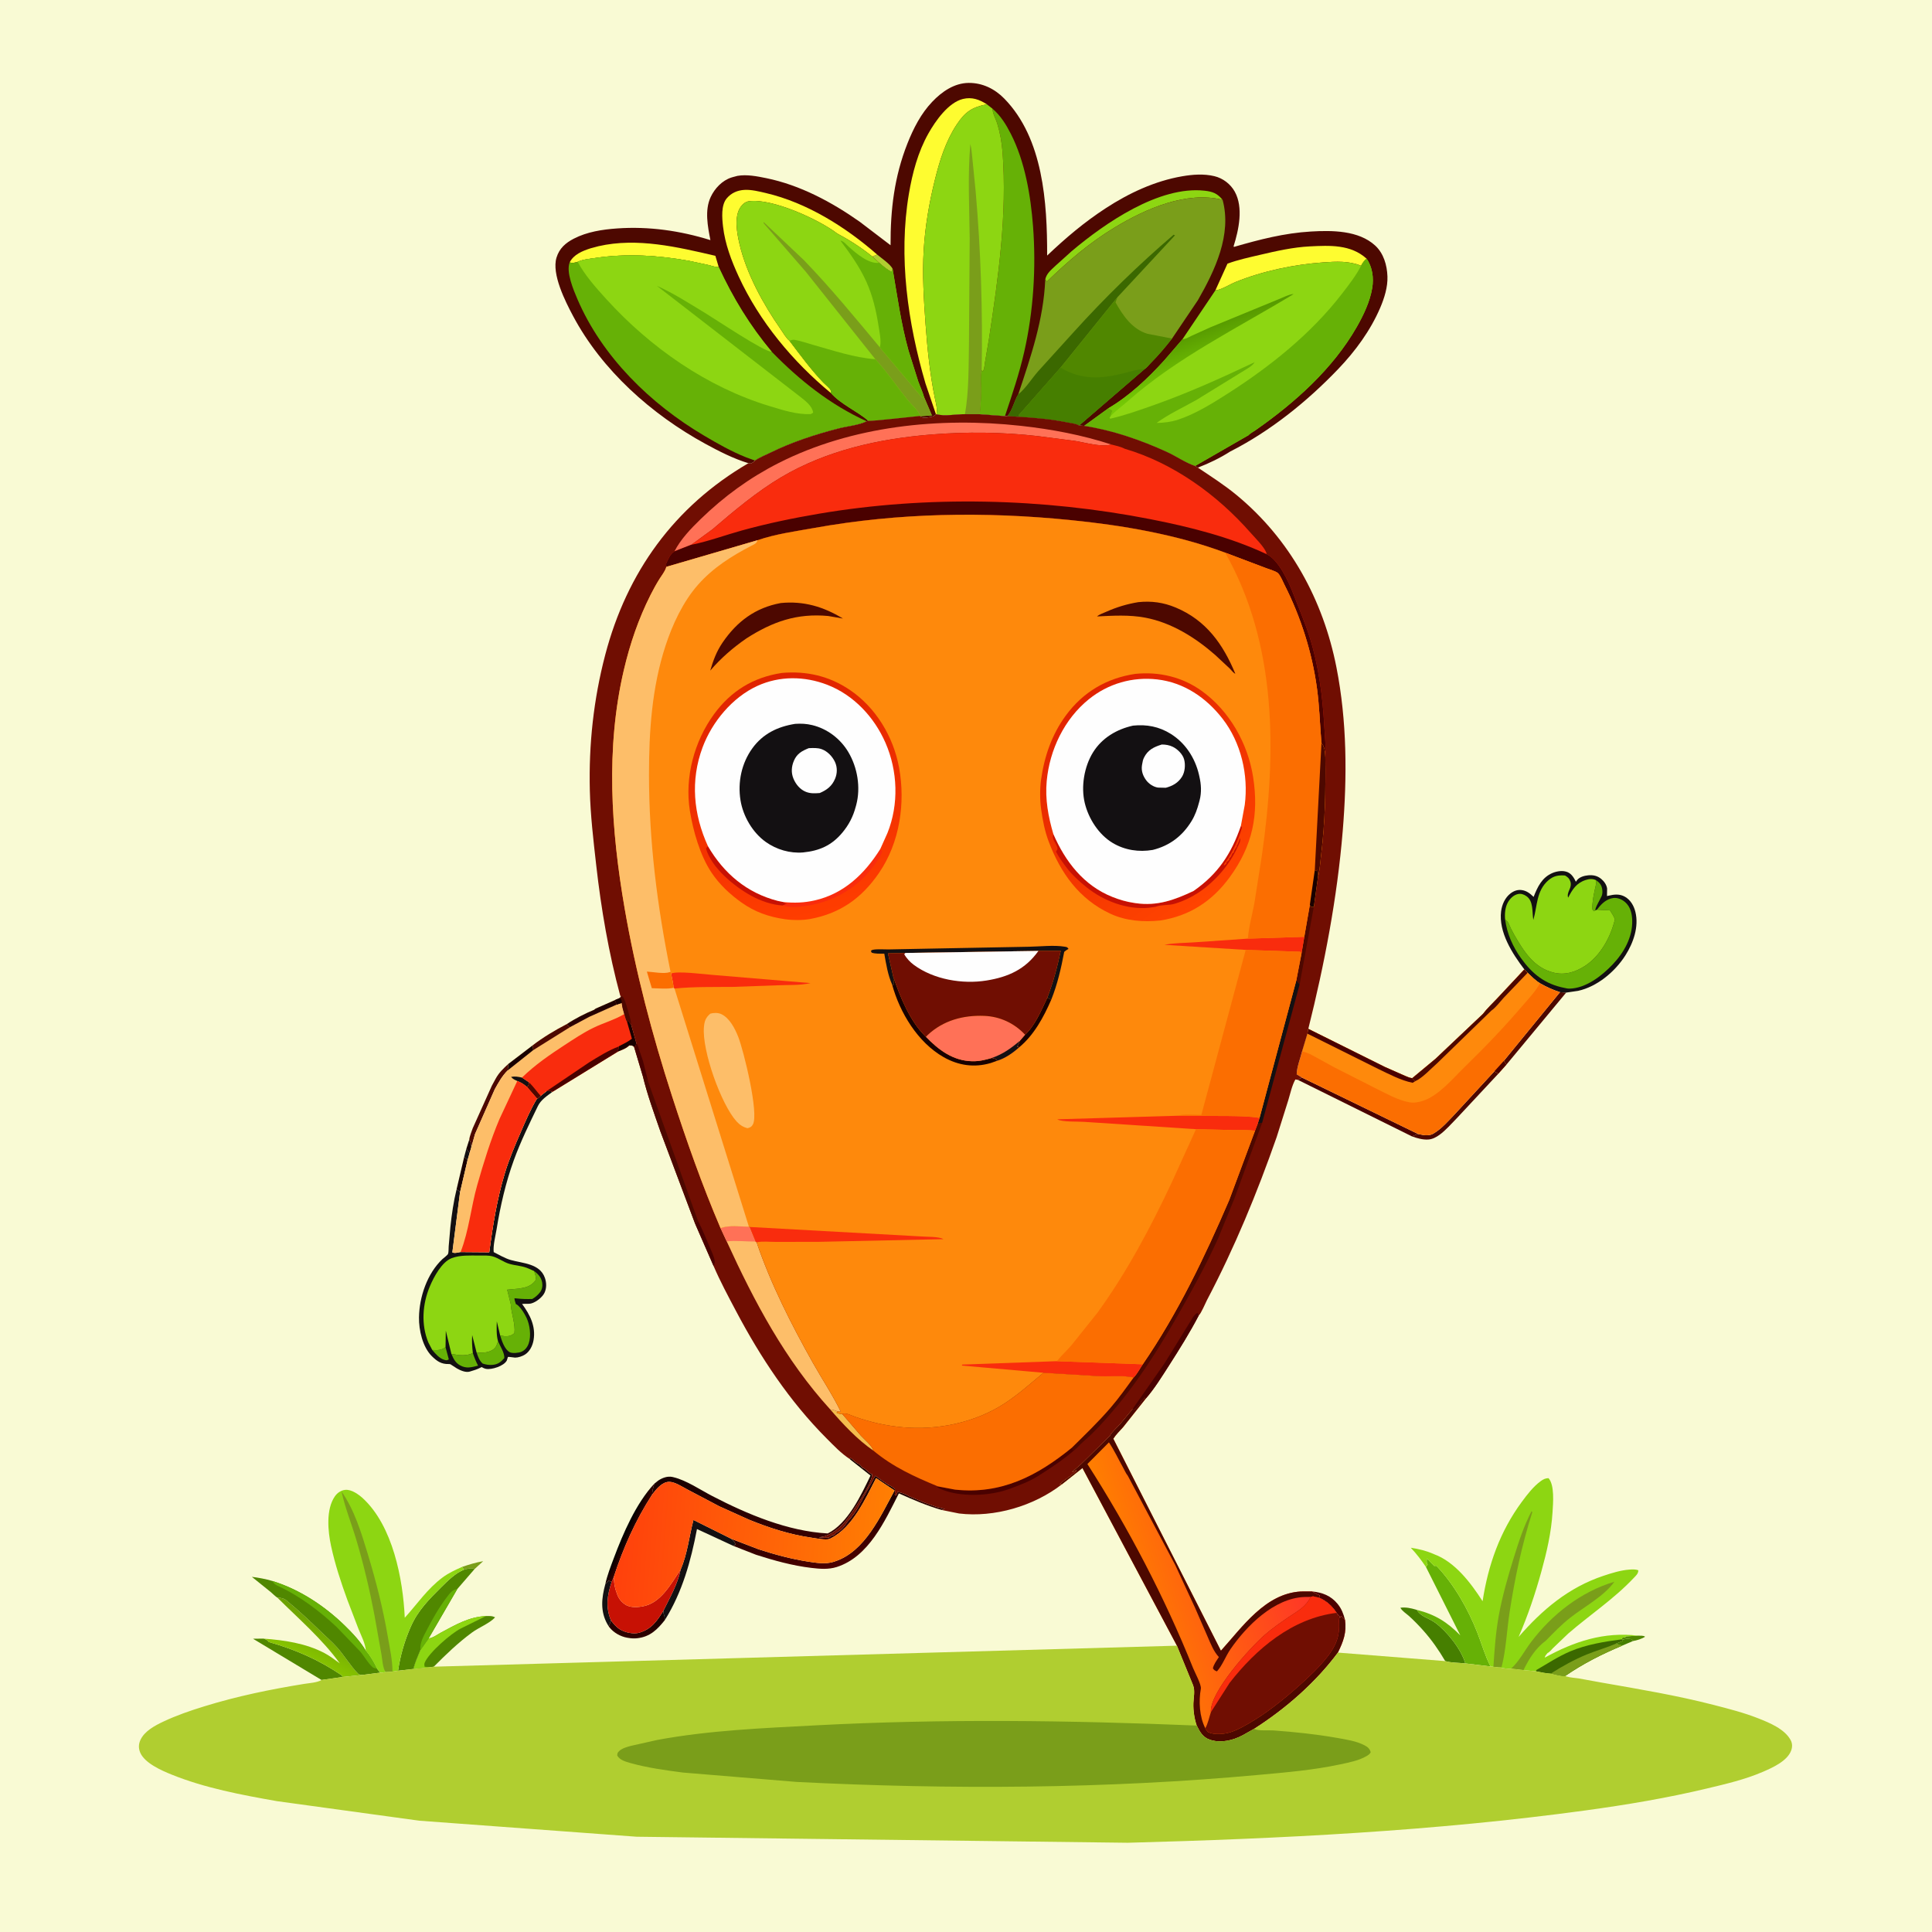<svg version="1.1" xmlns="http://www.w3.org/2000/svg" style="display: block;" viewBox="0 0 2048 2048" width="1024" height="1024">
<defs>
	<linearGradient id="Gradient1" gradientUnits="userSpaceOnUse" x1="675.276" y1="1712.02" x2="674.453" y2="1734.35">
		<stop class="stop0" offset="0" stop-opacity="1" stop-color="rgb(21,0,0)"/>
		<stop class="stop1" offset="1" stop-opacity="1" stop-color="rgb(47,0,0)"/>
	</linearGradient>
	<linearGradient id="Gradient2" gradientUnits="userSpaceOnUse" x1="663.442" y1="1624.43" x2="669.467" y2="1627.17">
		<stop class="stop0" offset="0" stop-opacity="1" stop-color="rgb(3,0,0)"/>
		<stop class="stop1" offset="1" stop-opacity="1" stop-color="rgb(45,0,0)"/>
	</linearGradient>
	<linearGradient id="Gradient3" gradientUnits="userSpaceOnUse" x1="882.026" y1="1585.61" x2="896.425" y2="1658.77">
		<stop class="stop0" offset="0" stop-opacity="1" stop-color="rgb(25,0,0)"/>
		<stop class="stop1" offset="1" stop-opacity="1" stop-color="rgb(77,0,0)"/>
	</linearGradient>
	<linearGradient id="Gradient4" gradientUnits="userSpaceOnUse" x1="326.579" y1="1758.42" x2="346.118" y2="1717.5">
		<stop class="stop0" offset="0" stop-opacity="1" stop-color="rgb(135,196,0)"/>
		<stop class="stop1" offset="1" stop-opacity="1" stop-color="rgb(107,160,2)"/>
	</linearGradient>
	<linearGradient id="Gradient5" gradientUnits="userSpaceOnUse" x1="777.512" y1="1563.45" x2="780.928" y2="1632.27">
		<stop class="stop0" offset="0" stop-opacity="1" stop-color="rgb(25,0,0)"/>
		<stop class="stop1" offset="1" stop-opacity="1" stop-color="rgb(55,0,1)"/>
	</linearGradient>
	<linearGradient id="Gradient6" gradientUnits="userSpaceOnUse" x1="939.757" y1="1646.58" x2="656.443" y2="1624.27">
		<stop class="stop0" offset="0" stop-opacity="1" stop-color="rgb(255,126,3)"/>
		<stop class="stop1" offset="1" stop-opacity="1" stop-color="rgb(255,65,12)"/>
	</linearGradient>
	<linearGradient id="Gradient7" gradientUnits="userSpaceOnUse" x1="625.018" y1="1067.89" x2="628.707" y2="1080.19">
		<stop class="stop0" offset="0" stop-opacity="1" stop-color="rgb(28,2,0)"/>
		<stop class="stop1" offset="1" stop-opacity="1" stop-color="rgb(45,0,4)"/>
	</linearGradient>
	<linearGradient id="Gradient8" gradientUnits="userSpaceOnUse" x1="1196.76" y1="1688.45" x2="1367.33" y2="1636.25">
		<stop class="stop0" offset="0" stop-opacity="1" stop-color="rgb(255,126,0)"/>
		<stop class="stop1" offset="1" stop-opacity="1" stop-color="rgb(255,55,38)"/>
	</linearGradient>
	<linearGradient id="Gradient9" gradientUnits="userSpaceOnUse" x1="1257.86" y1="355.011" x2="1274.38" y2="398.625">
		<stop class="stop0" offset="0" stop-opacity="1" stop-color="rgb(87,154,0)"/>
		<stop class="stop1" offset="1" stop-opacity="1" stop-color="rgb(118,202,5)"/>
	</linearGradient>
	<linearGradient id="Gradient10" gradientUnits="userSpaceOnUse" x1="815.127" y1="716.856" x2="870.933" y2="969.468">
		<stop class="stop0" offset="0" stop-opacity="1" stop-color="rgb(223,35,0)"/>
		<stop class="stop1" offset="1" stop-opacity="1" stop-color="rgb(255,61,0)"/>
	</linearGradient>
	<linearGradient id="Gradient11" gradientUnits="userSpaceOnUse" x1="1145.38" y1="741.199" x2="1286.24" y2="947.7">
		<stop class="stop0" offset="0" stop-opacity="1" stop-color="rgb(224,35,0)"/>
		<stop class="stop1" offset="1" stop-opacity="1" stop-color="rgb(255,67,0)"/>
	</linearGradient>
</defs>
<path transform="translate(0,0)" fill="rgb(249,250,212)" d="M -0 -0 L 2048 0 L 2048 2048 L -0 2048 L -0 -0 z"/>
<path transform="translate(0,0)" fill="rgb(19,16,18)" d="M 494.318 1217.88 L 497.85 1222.05 L 495.591 1229.9 L 492.044 1226.42 L 494.318 1217.88 z"/>
<path transform="translate(0,0)" fill="rgb(25,0,0)" d="M 497.426 1208.11 C 499.179 1210.53 499.273 1213.07 499.635 1215.94 L 497.85 1222.05 L 494.318 1217.88 L 497.426 1208.11 z"/>
<path transform="translate(0,0)" fill="rgb(70,127,0)" d="M 1720.08 1738.25 C 1723.32 1736.86 1725.49 1737.11 1728.96 1737.53 L 1731.07 1739.56 L 1719.6 1744.43 L 1712.82 1742.38 L 1720.13 1739.5 L 1720.08 1738.25 z"/>
<path transform="translate(0,0)" fill="rgb(80,135,0)" d="M 1736.41 1733.86 C 1738.59 1733.98 1742.26 1733.55 1743.84 1735 C 1741.04 1737.02 1734.53 1739.09 1731.07 1739.56 L 1728.96 1737.53 C 1725.49 1737.11 1723.32 1736.86 1720.08 1738.25 L 1719.23 1737.75 L 1719.81 1735.97 L 1723 1735.51 L 1723.32 1734.65 L 1736.41 1733.86 z"/>
<path transform="translate(0,0)" fill="rgb(122,158,26)" d="M 489.698 1661.04 C 497.147 1658.48 504.41 1656.28 512.187 1654.92 L 503.081 1663.25 C 498.9 1661.66 496.216 1662.97 491.962 1663.88 L 489.698 1661.04 z"/>
<path transform="translate(0,0)" fill="rgb(25,0,0)" d="M 492.044 1226.42 L 495.591 1229.9 L 487.664 1263.74 C 486.402 1262.23 485.643 1261.78 483.962 1260.84 L 492.044 1226.42 z"/>
<path transform="translate(0,0)" fill="rgb(74,1,0)" d="M 1390.78 1686.98 C 1401.72 1688.08 1410.72 1691.43 1417.93 1700.21 C 1422.09 1705.28 1424.17 1710.86 1425.78 1717.15 C 1424.3 1715.93 1423.09 1714.51 1421.81 1713.09 L 1421 1714 L 1420.25 1715.51 L 1420.1 1713.56 L 1418.74 1712.48 L 1416.79 1709.7 C 1411.78 1701.91 1406.43 1697.44 1398.11 1693.52 L 1398.95 1691.2 L 1396.16 1690 L 1390.78 1686.98 z"/>
<path transform="translate(0,0)" fill="rgb(19,16,18)" d="M 641.649 1679.3 L 643.788 1677 L 645.115 1675.53 L 648.349 1676.97 C 643.71 1690.75 641.766 1704.06 647.715 1717.85 L 645.343 1724.04 L 644.021 1721.96 C 636.146 1708.28 637.664 1693.9 641.649 1679.3 z"/>
<path transform="translate(0,0)" fill="url(#Gradient1)" d="M 703.219 1707.48 C 703.342 1710.07 703.375 1710.66 704.288 1713 L 704.879 1717.19 C 696.897 1727.32 689.17 1735.04 675.656 1736.58 C 672.447 1736.95 669.665 1736.83 666.5 1736.31 L 664.945 1736.06 C 657.806 1734.83 650.558 1730.77 646.012 1725.02 L 645.343 1724.04 L 647.715 1717.85 C 650.369 1721.32 653.522 1724.95 657.268 1727.26 C 662.533 1730.51 671.51 1732.54 677.669 1730.74 C 690.534 1726.97 696.559 1718.38 703.219 1707.48 z"/>
<path transform="translate(0,0)" fill="rgb(77,8,0)" d="M 538.572 1128.06 C 538.558 1130.3 538.523 1132.41 538.212 1134.64 C 532.269 1140.52 528.575 1147.37 524.517 1154.57 L 503.56 1202.09 L 499.635 1215.94 C 499.273 1213.07 499.179 1210.53 497.426 1208.11 C 497.719 1204.44 499.967 1199.6 501.094 1196 L 521.438 1150.79 L 525.403 1143.5 C 528.9 1137.12 533.287 1132.96 538.572 1128.06 z"/>
<path transform="translate(0,0)" fill="rgb(77,8,0)" d="M 1653.67 1051.75 L 1660.21 1052.19 L 1596.91 1128.51 L 1594.01 1124.7 L 1653.67 1051.75 z"/>
<path transform="translate(0,0)" fill="rgb(77,8,0)" d="M 1584.04 1135.7 L 1588.32 1138.15 L 1544.53 1185.09 C 1538.71 1190.98 1532.72 1198.02 1526.05 1202.88 C 1522.49 1205.47 1518.48 1207.66 1514 1207.95 C 1508.23 1208.32 1502.05 1206.56 1496.67 1204.59 L 1503.19 1202.07 L 1504.49 1202.34 C 1507.42 1202.98 1510.05 1203.57 1513.09 1203.38 C 1515.18 1203.25 1517.17 1202.95 1519.02 1201.91 C 1528.13 1196.79 1536.15 1187.33 1543.34 1179.81 L 1584.04 1135.7 z"/>
<path transform="translate(0,0)" fill="rgb(74,1,0)" d="M 1380.02 1142.22 L 1503.19 1202.07 L 1496.67 1204.59 L 1375.87 1144.73 L 1380.02 1142.22 z"/>
<path transform="translate(0,0)" fill="url(#Gradient2)" d="M 641.649 1679.3 C 643.633 1670.01 647.385 1660.46 650.714 1651.55 C 660.558 1625.23 674.288 1593.52 693.553 1572.84 C 692.704 1576.45 691.252 1580.54 691.365 1584.24 C 673.535 1611.89 660.726 1640.7 650.531 1671.92 L 648.349 1676.97 L 645.115 1675.53 L 643.788 1677 L 641.649 1679.3 z"/>
<path transform="translate(0,0)" fill="rgb(19,16,18)" d="M 721.495 1663.91 C 728.732 1647.13 730.518 1628.77 735.086 1611.23 L 775.264 1631.23 C 777.642 1633.53 779.135 1634.15 779.5 1637.51 L 777.195 1638.61 L 738.825 1620.86 C 732.332 1654.88 723.324 1687.49 704.879 1717.19 L 704.288 1713 C 703.375 1710.66 703.342 1710.07 703.219 1707.48 C 710.196 1693.44 718.293 1679.38 721.495 1663.91 z"/>
<path transform="translate(0,0)" fill="rgb(80,135,0)" d="M 340.841 1780.85 L 268.212 1737.13 L 279.305 1737 C 281.975 1737.91 283.305 1738.2 285 1740.6 C 313.21 1748.61 338.241 1759.56 362.471 1776.1 L 362.96 1777.69 L 340.841 1780.85 z"/>
<path transform="translate(0,0)" fill="rgb(70,127,0)" d="M 1532.01 1760.83 C 1525.32 1749.4 1517.59 1738.32 1508.76 1728.43 C 1503.95 1723.04 1498.78 1717.7 1493.4 1712.88 C 1490.61 1710.38 1486.15 1707.66 1484.5 1704.28 C 1490.19 1703.51 1495.41 1704.67 1500.87 1706.24 L 1501.92 1706.55 C 1506.2 1713.93 1514.69 1715.24 1521.42 1720.19 C 1533.78 1729.26 1548.98 1748.16 1553.29 1763.3 C 1546.34 1762.5 1538.7 1762.82 1532.01 1760.83 z"/>
<path transform="translate(0,0)" fill="url(#Gradient3)" d="M 941.585 1573.94 L 943.347 1574.82 C 945.324 1575.83 946.904 1576.99 948.635 1578.37 C 948.745 1580.51 948.873 1582.4 948.498 1584.52 L 950 1585.5 L 951.5 1581.51 C 953.355 1581.78 954.758 1582.11 956.495 1582.75 C 959.282 1583.77 961.005 1584.41 963.5 1586 L 978.34 1592.16 L 980.5 1593 L 993.001 1597.53 C 994.537 1598.04 995.957 1598.12 997.49 1598.5 L 999 1599 L 1001.49 1599.5 L 998.274 1600.65 C 982.499 1596.13 967.795 1589.73 952.841 1583.04 C 937.921 1612.36 920.896 1650.26 887 1661.08 C 878.136 1663.9 869.028 1663.11 859.928 1662.02 C 840.009 1659.64 820.399 1654.2 801.344 1648.08 L 777.195 1638.61 L 779.5 1637.51 C 779.135 1634.15 777.642 1633.53 775.264 1631.23 L 804.111 1642.3 C 821.42 1647.92 838.85 1652.62 856.859 1655.41 C 865.392 1656.74 875.131 1658.25 883.547 1655.64 L 885 1655.15 C 916.785 1644.77 933.354 1607.28 948.261 1579.96 L 941.129 1575.3 L 941.585 1573.94 z"/>
<path transform="translate(0,0)" fill="url(#Gradient4)" d="M 293.866 1693.4 C 297.694 1693.88 300.509 1693.98 303.593 1696.5 C 316.574 1707.09 328.547 1718.36 340.586 1730.01 C 346.271 1735.51 352.322 1740.64 357.559 1746.58 C 365.235 1755.28 371.665 1766.17 379.714 1774.25 C 380.963 1775.51 382.713 1775.26 384.411 1775.48 L 362.96 1777.69 L 362.471 1776.1 C 338.241 1759.56 313.21 1748.61 285 1740.6 C 283.305 1738.2 281.975 1737.91 279.305 1737 C 301.29 1738.64 324.143 1741.93 343.92 1752.32 C 349.646 1755.33 355.005 1759.51 360.241 1763.29 C 341.507 1737.34 316.467 1715.93 293.866 1693.4 z"/>
<path transform="translate(0,0)" fill="url(#Gradient5)" d="M 900.822 1546.64 L 901.729 1545.43 C 904.287 1547.41 907.003 1550.45 909.895 1551.72 C 911.631 1552.48 912.394 1553.78 913.641 1555.14 C 915.413 1557.06 913.4 1554.89 916.25 1556.75 C 918.918 1558.5 921.419 1561.84 924.48 1562.83 C 924.989 1571.88 904.362 1602.06 898.139 1610.11 L 897.264 1611.37 C 891.329 1619.2 880.227 1628.1 870.266 1629.3 L 868 1629.5 C 871.312 1630.39 875.075 1630.04 878.5 1630 C 879.759 1629.16 880.482 1628.57 881.5 1627.51 L 882.51 1627.5 C 885.102 1627.06 885.238 1625.61 887.005 1624.25 L 888.036 1623.83 C 891.748 1622.17 895.683 1617.09 897.75 1613.75 C 899.132 1611.52 901.28 1610.24 902.75 1607.75 L 905 1605 L 907 1602 L 908.016 1600.52 L 927.835 1564.42 L 935 1569.5 L 941.585 1573.94 L 941.129 1575.3 L 928.701 1566.86 C 917.406 1588.75 903.745 1619.28 880.7 1630.69 L 879.368 1631.36 C 875.124 1632.83 864.419 1630.59 859.795 1629.93 C 837.171 1626.69 814.942 1619.48 793.843 1610.87 L 762.533 1596.77 L 728.462 1578.81 C 723.085 1576 715.551 1570.88 709.438 1570.82 C 701.888 1570.74 695.468 1578.8 691.365 1584.24 C 691.252 1580.54 692.704 1576.45 693.553 1572.84 L 697.711 1569.5 C 701.923 1566.63 707.604 1564.52 712.714 1565.63 L 714 1565.94 C 727.537 1569.13 742.599 1579.42 754.992 1585.84 C 792.275 1605.15 834.947 1623.19 877.432 1625.52 C 898.962 1614.85 912.792 1584.79 922.82 1564.17 L 901.694 1547.45 L 900.822 1546.64 z"/>
<path transform="translate(0,0)" fill="rgb(80,135,0)" d="M 514.973 1713.07 C 518.416 1713.08 521.73 1712.69 524.799 1714.5 C 518.922 1720.86 507.584 1725.19 500.313 1730.55 C 485.688 1741.33 472.609 1753.85 459.868 1766.75 L 456.851 1767.2 L 438.281 1769.17 C 439.777 1762.41 443.007 1755.6 445.574 1749.18 L 454.367 1736.8 C 458.558 1736.53 463.77 1732.59 467.523 1730.57 C 482.884 1722.31 497.143 1713.99 514.973 1713.07 z"/>
<path transform="translate(0,0)" fill="rgb(141,214,18)" d="M 454.367 1736.8 C 458.558 1736.53 463.77 1732.59 467.523 1730.57 C 482.884 1722.31 497.143 1713.99 514.973 1713.07 L 513.185 1714.06 L 488.27 1726.38 C 478.311 1731.4 454.374 1752.03 450.193 1762.57 C 449.578 1764.12 449.821 1765.3 450.109 1766.87 L 456.851 1767.2 L 438.281 1769.17 C 439.777 1762.41 443.007 1755.6 445.574 1749.18 L 454.367 1736.8 z"/>
<path transform="translate(0,0)" fill="rgb(199,17,4)" d="M 650.531 1671.92 C 650.902 1676.4 651.227 1680.75 652.548 1685.08 L 652.999 1686.5 C 654.913 1692.64 656.794 1696.6 662.165 1700.5 C 667.413 1704.31 674.882 1703.9 680.902 1702.89 C 700.728 1699.54 711.166 1678.89 721.495 1663.91 C 718.293 1679.38 710.196 1693.44 703.219 1707.48 C 696.559 1718.38 690.534 1726.97 677.669 1730.74 C 671.51 1732.54 662.533 1730.51 657.268 1727.26 C 653.522 1724.95 650.369 1721.32 647.715 1717.85 C 641.766 1704.06 643.71 1690.75 648.349 1676.97 L 650.531 1671.92 z"/>
<path transform="translate(0,0)" fill="rgb(80,135,0)" d="M 491.962 1663.88 C 496.216 1662.97 498.9 1661.66 503.081 1663.25 L 484.734 1684.46 L 454.367 1736.8 L 445.574 1749.18 C 443.007 1755.6 439.777 1762.41 438.281 1769.17 L 421.978 1771.03 C 424.301 1754.92 428.984 1738.93 435.573 1724.06 C 443.099 1707.07 454.927 1695.19 467.927 1682.3 C 474.708 1675.58 482.921 1667.37 491.962 1663.88 z"/>
<path transform="translate(0,0)" fill="rgb(102,177,6)" d="M 445.574 1749.18 C 445.077 1740.94 448.963 1734.56 452.631 1727.47 C 458.789 1715.57 465.47 1703.86 473.618 1693.18 C 476.844 1688.95 479.312 1685.17 484.734 1684.46 L 454.367 1736.8 L 445.574 1749.18 z"/>
<path transform="translate(0,0)" fill="rgb(102,177,6)" d="M 1511.62 1661.16 C 1511.87 1660.23 1511.66 1660.77 1512.59 1659.55 L 1513.41 1658.49 C 1511.87 1656.83 1512.5 1654.22 1512.5 1652 L 1520.31 1659.9 L 1522.7 1659.87 C 1541.4 1679.43 1556.38 1705.92 1566.15 1730.98 C 1570.73 1742.73 1574.27 1755.3 1580.03 1766.52 L 1553.29 1763.3 C 1548.98 1748.16 1533.78 1729.26 1521.42 1720.19 C 1514.69 1715.24 1506.2 1713.93 1501.92 1706.55 C 1521.21 1711.37 1534.22 1719.48 1547.99 1733.58 L 1511.62 1661.16 z"/>
<path transform="translate(0,0)" fill="rgb(80,135,0)" d="M 293.866 1693.4 C 293.121 1693.36 287.767 1688.28 286.852 1687.51 L 266.991 1671.52 C 274.362 1672.46 281.554 1673.78 288.68 1675.9 C 317.535 1684.78 343.795 1702.15 365.372 1723.09 C 373.636 1731.11 381.92 1739.92 387.82 1749.88 C 392.711 1755.46 396.524 1762.34 399.793 1768.98 L 403.046 1773.09 L 384.411 1775.48 C 382.713 1775.26 380.963 1775.51 379.714 1774.25 C 371.665 1766.17 365.235 1755.28 357.559 1746.58 C 352.322 1740.64 346.271 1735.51 340.586 1730.01 C 328.547 1718.36 316.574 1707.09 303.593 1696.5 C 300.509 1693.98 297.694 1693.88 293.866 1693.4 z"/>
<path transform="translate(0,0)" fill="rgb(102,177,6)" d="M 288.68 1675.9 C 317.535 1684.78 343.795 1702.15 365.372 1723.09 C 373.636 1731.11 381.92 1739.92 387.82 1749.88 C 392.711 1755.46 396.524 1762.34 399.793 1768.98 C 398.572 1768.64 397.281 1768.5 396.13 1767.97 C 392.203 1766.17 385.439 1754.8 382.05 1750.93 L 357.075 1724.91 C 339.699 1708.47 317.049 1691.35 295.212 1681.46 C 291.827 1679.93 290.713 1679.06 288.68 1675.9 z"/>
<path transform="translate(0,0)" fill="rgb(141,214,18)" d="M 387.82 1749.88 C 387.317 1742.17 382.884 1733.88 380.016 1726.77 L 368.187 1695.88 C 361.366 1677.17 355.156 1658.26 350.935 1638.77 C 347.554 1623.16 345.372 1600.13 354.932 1586.25 C 357.461 1582.58 361.451 1579.73 366 1579.31 C 372.648 1578.7 380.217 1584.16 384.821 1588.42 C 416.397 1617.69 427.196 1673.83 429.068 1714.88 C 442.41 1700.19 452.918 1684.24 469.188 1672.15 C 475.524 1667.44 482.525 1664.25 489.698 1661.04 L 491.962 1663.88 C 482.921 1667.37 474.708 1675.58 467.927 1682.3 C 454.927 1695.19 443.099 1707.07 435.573 1724.06 C 428.984 1738.93 424.301 1754.92 421.978 1771.03 L 416.023 1771.97 L 408.697 1772.41 C 406.626 1772.88 405.193 1773.17 403.046 1773.09 L 399.793 1768.98 C 396.524 1762.34 392.711 1755.46 387.82 1749.88 z"/>
<path transform="translate(0,0)" fill="rgb(122,158,26)" d="M 408.697 1772.41 C 405.638 1767.89 405.313 1759.27 404.355 1753.81 L 396.884 1711.79 C 391.839 1685.21 385.426 1658.09 377.685 1632.17 C 372.611 1615.19 365.748 1598.28 362.027 1580.99 C 375.724 1600.81 382.811 1624.1 389.775 1647 C 398.637 1676.15 405.965 1704.97 411.112 1735 C 413.113 1746.68 416.135 1760.25 416.023 1771.97 L 408.697 1772.41 z"/>
<path transform="translate(0,0)" fill="rgb(19,16,18)" d="M 1615.87 1027.6 C 1603.11 1010.84 1588.44 988.111 1591.24 966 C 1592.14 958.874 1595.39 951.55 1601.17 947.102 C 1604.73 944.359 1608.79 942.854 1613.31 943.546 C 1618.57 944.35 1621.96 947.213 1625.7 950.738 C 1629.84 940.116 1634.61 930.025 1645.83 925.349 C 1650.49 923.405 1656.89 922.457 1661.66 924.5 C 1666.06 926.385 1668.49 930.568 1670.5 934.681 L 1671.69 933.035 C 1674.28 929.661 1679.4 928.255 1683.5 927.872 C 1688.75 927.383 1693.31 928.305 1697.42 931.737 C 1700.44 934.256 1703.13 938.005 1703.61 942 L 1703.5 947.62 L 1703.5 949.867 L 1705.13 949.472 C 1711.07 948.065 1716.83 947.379 1722.44 950.545 C 1728.44 953.932 1731.98 960.163 1733.58 966.655 C 1737.44 982.374 1731.44 999.451 1723 1012.72 C 1712 1030 1693.18 1045.86 1672.87 1050.34 L 1660.21 1052.19 L 1653.67 1051.75 C 1646.01 1049.3 1639.43 1046.27 1632.47 1042.31 C 1627.51 1039.36 1623.5 1035.13 1619.32 1031.2 L 1615.87 1027.6 z"/>
<path transform="translate(0,0)" fill="rgb(102,177,6)" d="M 1691.9 933.043 C 1695.35 935.459 1697.49 937.668 1698.29 941.967 C 1698.76 944.519 1698.84 947.26 1697.89 949.712 C 1696.79 952.526 1690.42 962.833 1691.16 965.029 L 1689.53 965.966 L 1688.02 964 C 1687.5 957.166 1689.81 945.95 1691.45 939.169 C 1692 936.885 1692.15 935.406 1691.9 933.043 z"/>
<path transform="translate(0,0)" fill="rgb(102,177,6)" d="M 1692.81 964.319 L 1694.03 962.758 C 1698.22 957.476 1703.22 952.86 1710.21 951.924 C 1714.67 951.327 1719.46 953.474 1722.77 956.349 C 1728.31 961.171 1729.99 968.45 1730.21 975.509 C 1730.76 993.376 1721.42 1009.85 1709.39 1022.48 C 1697.94 1034.49 1680.94 1047.76 1663.5 1047.99 C 1661.76 1048.01 1660.19 1047.58 1658.5 1047.25 C 1637.84 1043.23 1624.39 1032.54 1612.29 1015.67 C 1603.62 1003.57 1597.47 989.679 1595.52 974.872 C 1597.11 976.092 1598.31 976.824 1599.1 978.724 C 1600.81 982.833 1602.7 986.738 1604.93 990.594 C 1615.04 1008.11 1625.77 1025.74 1646.65 1030.96 C 1658.67 1033.96 1669.46 1030.66 1679.68 1024.21 C 1696.31 1013.7 1707.59 993.11 1711.89 974.361 C 1710.44 970.983 1708.64 968.082 1706.64 965.007 L 1692.81 964.319 z"/>
<path transform="translate(0,0)" fill="rgb(141,214,18)" d="M 1595.52 974.872 C 1594.87 968.915 1595.46 961.724 1598.47 956.43 C 1600.72 952.487 1604.53 948.706 1609.1 947.728 C 1612.4 947.021 1615.22 948.044 1617.96 949.884 C 1625.72 955.093 1623.96 966.686 1625.39 975.13 C 1629.75 960.26 1628.46 944.271 1641.39 933.107 C 1646.82 928.416 1652.08 927.556 1659 928.06 C 1661.91 929.829 1663.41 930.975 1664.6 934.303 C 1665.59 937.06 1665.07 939.683 1663.99 942.294 L 1663.39 943.667 C 1662.37 946.075 1661.28 948.98 1662.31 951.527 C 1666.81 942.863 1670.94 936.074 1680.91 932.826 C 1684.67 931.598 1688.31 931.312 1691.9 933.043 C 1692.15 935.406 1692 936.885 1691.45 939.169 C 1689.81 945.95 1687.5 957.166 1688.02 964 L 1689.53 965.966 L 1691.16 965.029 L 1692.81 964.319 L 1706.64 965.007 C 1708.64 968.082 1710.44 970.983 1711.89 974.361 C 1707.59 993.11 1696.31 1013.7 1679.68 1024.21 C 1669.46 1030.66 1658.67 1033.96 1646.65 1030.96 C 1625.77 1025.74 1615.04 1008.11 1604.93 990.594 C 1602.7 986.738 1600.81 982.833 1599.1 978.724 C 1598.31 976.824 1597.11 976.092 1595.52 974.872 z"/>
<path transform="translate(0,0)" fill="url(#Gradient6)" d="M 691.365 1584.24 C 695.468 1578.8 701.888 1570.74 709.438 1570.82 C 715.551 1570.88 723.085 1576 728.462 1578.81 L 762.533 1596.77 L 793.843 1610.87 C 814.942 1619.48 837.171 1626.69 859.795 1629.93 C 864.419 1630.59 875.124 1632.83 879.368 1631.36 L 880.7 1630.69 C 903.745 1619.28 917.406 1588.75 928.701 1566.86 L 941.129 1575.3 L 948.261 1579.96 C 933.354 1607.28 916.785 1644.77 885 1655.15 L 883.547 1655.64 C 875.131 1658.25 865.392 1656.74 856.859 1655.41 C 838.85 1652.62 821.42 1647.92 804.111 1642.3 L 775.264 1631.23 L 735.086 1611.23 C 730.518 1628.77 728.732 1647.13 721.495 1663.91 C 711.166 1678.89 700.728 1699.54 680.902 1702.89 C 674.882 1703.9 667.413 1704.31 662.165 1700.5 C 656.794 1696.6 654.913 1692.64 652.999 1686.5 L 652.548 1685.08 C 651.227 1680.75 650.902 1676.4 650.531 1671.92 C 660.726 1640.7 673.535 1611.89 691.365 1584.24 z"/>
<path transform="translate(0,0)" fill="rgb(19,16,18)" d="M 579.319 1156.7 C 581.986 1156.52 583.262 1156.05 585.707 1157.33 C 579.853 1161.75 573.435 1165.76 570.17 1172.5 C 561.062 1191.3 551.813 1210.21 544.668 1229.87 C 536.096 1253.45 530.401 1278.35 526.393 1303.1 C 525.248 1310.17 522.55 1320.31 523.344 1327.3 C 528.987 1330.11 535.314 1333.92 541.341 1335.63 C 554.061 1339.26 572.2 1339.29 577.573 1354.5 C 579.353 1359.54 579.536 1365.32 577.263 1370.26 C 575.062 1375.04 568.436 1380.23 563.358 1381.64 C 560.156 1382.53 556.716 1381.82 553.433 1382.24 C 561.788 1393.65 568.085 1405.76 565.612 1420.5 C 564.626 1426.37 561.664 1432.59 556.5 1435.89 C 553.709 1437.68 549.346 1439.15 546 1439.13 C 544.969 1439.13 538.894 1438.08 538.425 1438.4 C 538.265 1438.51 537.551 1441.57 537.265 1442.14 C 534.309 1448.02 521.089 1452.29 515 1451.02 C 513.423 1450.69 511.908 1449.91 510.5 1449.15 L 509.382 1449.74 C 505.485 1451.73 502.032 1452.74 497.896 1453.96 C 493.693 1455.2 488.008 1452.72 484.342 1450.6 L 479.5 1447.48 C 477.9 1446.44 477.596 1445.9 475.754 1445.94 C 467.795 1446.14 463.251 1442.99 457.782 1437.6 C 447.992 1427.94 443.924 1409.83 444.148 1396.47 C 444.514 1374.65 452.842 1349.99 468.978 1334.72 C 470.35 1333.42 474.427 1330.55 474.967 1329.13 C 475.65 1327.35 475.459 1323.19 475.628 1321.16 L 477.438 1300.58 C 478.839 1287.33 480.791 1273.8 483.962 1260.84 C 485.643 1261.78 486.402 1262.23 487.664 1263.74 L 479.5 1327.59 C 481.931 1328.83 485.527 1327.63 488.257 1327.2 L 518.624 1327.44 C 522.344 1299.03 526.871 1270.73 535.234 1243.26 C 539.76 1228.39 545.832 1214.21 552.024 1199.98 C 557.208 1188.06 562.536 1175.58 569.272 1164.46 L 569.985 1164.49 L 573.077 1161.64 L 579.319 1156.7 z"/>
<path transform="translate(0,0)" fill="rgb(102,177,6)" d="M 472.291 1428.06 L 475.764 1441 C 473.535 1442.3 473.249 1442.12 470.822 1441.42 C 465.857 1439.99 461.385 1434.89 458.203 1431.03 C 463.85 1431.28 467.469 1431.6 472.291 1428.06 z"/>
<path transform="translate(0,0)" fill="rgb(102,177,6)" d="M 478.479 1435.16 L 480.008 1435.44 C 486.932 1436.82 494.734 1437.53 501.236 1434.3 C 502.792 1439.04 504.506 1443.22 506.767 1447.66 C 499.699 1449.38 494.368 1451.12 487.507 1447.22 C 482.604 1444.44 480.619 1440.16 478.479 1435.16 z"/>
<path transform="translate(0,0)" fill="rgb(102,177,6)" d="M 527.933 1421.73 C 530.225 1427.19 534.919 1434.01 534.601 1439.63 C 530.996 1443.76 527.932 1446.24 522.317 1446.79 C 518.596 1447.16 515.102 1446.61 511.596 1445.41 C 507.954 1442.02 506.803 1438.3 505.207 1433.75 C 510.673 1433.96 515.915 1434.22 520.922 1431.65 C 525.73 1429.17 526.26 1426.54 527.933 1421.73 z"/>
<path transform="translate(0,0)" fill="rgb(102,177,6)" d="M 566.158 1347.34 C 570.604 1350.64 573.843 1354.14 574.768 1359.8 C 575.322 1363.2 574.635 1367.04 572.5 1369.8 C 570.233 1372.73 567.404 1375.19 564.184 1377 C 558.536 1377.14 553.385 1377.09 547.773 1376.41 L 545.339 1376.21 C 545.499 1378.4 546.197 1380.3 546.867 1382.38 C 550.978 1383.93 556.227 1392.88 558.113 1396.86 C 561.693 1404.41 563.25 1416.06 560.471 1424.05 C 559.099 1427.99 556.588 1431.31 552.667 1432.97 C 549.831 1434.17 543.129 1434.87 540.331 1433.38 C 534.831 1430.46 531.872 1421.15 530.187 1415.56 C 532.101 1415.97 534.086 1416.45 536.051 1416.48 C 539.61 1416.54 542.763 1415.62 545.3 1413.08 C 546.495 1404 542.152 1392.81 541.505 1383.45 L 541.448 1382.51 L 537.62 1367.14 L 549.5 1366.05 C 556.862 1365.02 562.795 1363.63 567.524 1357.53 C 568.603 1353.75 567.338 1350.96 566.158 1347.34 z"/>
<path transform="translate(0,0)" fill="rgb(141,214,18)" d="M 458.203 1431.03 L 457.862 1430.35 L 454.08 1423.09 C 446.234 1404.15 447.778 1382.31 455.653 1363.62 C 459.808 1353.76 468.316 1337.63 478.866 1333.67 C 487.86 1330.29 497.925 1330.94 507.377 1330.93 C 512.191 1330.93 517.788 1330.54 522.421 1331.88 C 528.593 1333.65 533.919 1337.99 540 1339.74 C 547.186 1341.81 553.601 1341.69 560.703 1344.89 L 566.158 1347.34 C 567.338 1350.96 568.603 1353.75 567.524 1357.53 C 562.795 1363.63 556.862 1365.02 549.5 1366.05 L 537.62 1367.14 L 541.448 1382.51 L 541.505 1383.45 C 542.152 1392.81 546.495 1404 545.3 1413.08 C 542.763 1415.62 539.61 1416.54 536.051 1416.48 C 534.086 1416.45 532.101 1415.97 530.187 1415.56 L 526.634 1400.7 C 526.441 1407.27 526.059 1415.42 527.933 1421.73 C 526.26 1426.54 525.73 1429.17 520.922 1431.65 C 515.915 1434.22 510.673 1433.96 505.207 1433.75 L 500.51 1415.23 C 500.111 1421.77 500.473 1427.8 501.236 1434.3 C 494.734 1437.53 486.932 1436.82 480.008 1435.44 L 478.479 1435.16 L 472.575 1410.58 L 472.291 1428.06 C 467.469 1431.6 463.85 1431.28 458.203 1431.03 z"/>
<path transform="translate(0,0)" fill="rgb(253,190,105)" d="M 629.963 1070.36 C 630.653 1069.33 632.858 1068.6 634.038 1068.03 L 651.915 1060.14 L 653.786 1064.87 L 659.106 1063.09 C 659.451 1067.2 660.641 1070.99 661.771 1074.93 C 662.522 1077.09 663.431 1081.31 664.67 1083.1 L 666.5 1082.78 L 668.983 1085.94 L 674.605 1106 L 673.531 1109.21 L 672.178 1109.86 C 670.316 1107.88 669.766 1108.31 667.018 1108.15 C 663.839 1111.42 659.225 1112.88 655.095 1114.66 L 585.707 1157.33 C 583.262 1156.05 581.986 1156.52 579.319 1156.7 L 573.077 1161.64 L 569.985 1164.49 L 569.272 1164.46 C 562.536 1175.58 557.208 1188.06 552.024 1199.98 C 545.832 1214.21 539.76 1228.39 535.234 1243.26 C 526.871 1270.73 522.344 1299.03 518.624 1327.44 L 488.257 1327.2 C 485.527 1327.63 481.931 1328.83 479.5 1327.59 L 487.664 1263.74 L 495.591 1229.9 L 497.85 1222.05 L 499.635 1215.94 L 503.56 1202.09 L 524.517 1154.57 C 528.575 1147.37 532.269 1140.52 538.212 1134.64 C 538.523 1132.41 538.558 1130.3 538.572 1128.06 L 564.718 1108.09 C 575.523 1099.73 588.715 1091.85 600.885 1085.59 C 609.464 1079.82 620.413 1074.3 629.963 1070.36 z"/>
<path transform="translate(0,0)" fill="rgb(19,16,18)" d="M 548.339 1145.9 C 545.693 1144.61 543.598 1143.96 541.845 1141.5 C 546.073 1140.8 549.155 1141.36 553.317 1142.27 L 560.964 1147.45 C 560.43 1149.86 560.386 1150.49 558.744 1152.28 C 555.363 1149.33 552.538 1147.5 548.339 1145.9 z"/>
<path transform="translate(0,0)" fill="rgb(25,0,0)" d="M 538.572 1128.06 L 564.718 1108.09 L 565.194 1113.22 L 538.212 1134.64 C 538.523 1132.41 538.558 1130.3 538.572 1128.06 z"/>
<path transform="translate(0,0)" fill="rgb(77,8,0)" d="M 564.718 1108.09 C 575.523 1099.73 588.715 1091.85 600.885 1085.59 C 602.046 1087.12 602.598 1087.72 604.253 1088.8 L 565.194 1113.22 L 564.718 1108.09 z"/>
<path transform="translate(0,0)" fill="url(#Gradient7)" d="M 629.963 1070.36 C 630.653 1069.33 632.858 1068.6 634.038 1068.03 L 651.915 1060.14 L 653.786 1064.87 L 624.565 1077.92 L 604.253 1088.8 C 602.598 1087.72 602.046 1087.12 600.885 1085.59 C 609.464 1079.82 620.413 1074.3 629.963 1070.36 z"/>
<path transform="translate(0,0)" fill="rgb(249,44,13)" d="M 661.771 1074.93 C 662.522 1077.09 663.431 1081.31 664.67 1083.1 L 666.5 1082.78 L 668.983 1085.94 L 674.605 1106 L 673.531 1109.21 L 672.178 1109.86 C 670.316 1107.88 669.766 1108.31 667.018 1108.15 C 663.839 1111.42 659.225 1112.88 655.095 1114.66 L 585.707 1157.33 C 583.262 1156.05 581.986 1156.52 579.319 1156.7 L 573.077 1161.64 L 569.985 1164.49 L 569.272 1164.46 L 558.744 1152.28 C 560.386 1150.49 560.43 1149.86 560.964 1147.45 L 553.317 1142.27 C 567.229 1128.74 582.461 1118.29 598.66 1107.72 C 608.572 1101.26 618.278 1094.72 628.955 1089.53 C 639.289 1084.5 651.261 1081.11 661.01 1075.39 L 661.771 1074.93 z"/>
<path transform="translate(0,0)" fill="rgb(77,8,0)" d="M 560.964 1147.45 C 565.521 1152.01 568.881 1156.93 573.077 1161.64 L 569.985 1164.49 L 569.272 1164.46 L 558.744 1152.28 C 560.386 1150.49 560.43 1149.86 560.964 1147.45 z"/>
<path transform="translate(0,0)" fill="rgb(25,0,0)" d="M 664.67 1083.1 L 666.5 1082.78 L 668.983 1085.94 L 674.605 1106 L 673.531 1109.21 L 672.178 1109.86 C 670.316 1107.88 669.766 1108.31 667.018 1108.15 C 663.839 1111.42 659.225 1112.88 655.095 1114.66 L 654.434 1113.02 L 655.5 1112.51 L 656.026 1109.27 C 656.116 1108.79 656.007 1109.13 656.908 1108.66 C 661.379 1106.35 665.856 1104.2 669.847 1101.1 L 664.67 1083.1 z"/>
<path transform="translate(0,0)" fill="rgb(74,1,0)" d="M 579.319 1156.7 L 624.408 1126.24 C 634.385 1120.07 645.044 1113.39 656.026 1109.27 L 655.5 1112.51 L 654.434 1113.02 L 655.095 1114.66 L 585.707 1157.33 C 583.262 1156.05 581.986 1156.52 579.319 1156.7 z"/>
<path transform="translate(0,0)" fill="rgb(249,44,13)" d="M 548.339 1145.9 C 552.538 1147.5 555.363 1149.33 558.744 1152.28 L 569.272 1164.46 C 562.536 1175.58 557.208 1188.06 552.024 1199.98 C 545.832 1214.21 539.76 1228.39 535.234 1243.26 C 526.871 1270.73 522.344 1299.03 518.624 1327.44 L 488.257 1327.2 C 497.094 1304.73 499.305 1279.3 505.956 1256 C 512.653 1232.54 519.945 1208.76 529.449 1186.28 L 548.339 1145.9 z"/>
<path transform="translate(0,0)" fill="rgb(251,110,1)" d="M 1571.94 1074.83 C 1576.26 1069.09 1582.01 1063.78 1586.94 1058.51 L 1615.87 1027.6 L 1619.32 1031.2 C 1623.5 1035.13 1627.51 1039.36 1632.47 1042.31 C 1639.43 1046.27 1646.01 1049.3 1653.67 1051.75 L 1594.01 1124.7 L 1596.91 1128.51 L 1588.32 1138.15 L 1584.04 1135.7 L 1543.34 1179.81 C 1536.15 1187.33 1528.13 1196.79 1519.02 1201.91 C 1517.17 1202.95 1515.18 1203.25 1513.09 1203.38 C 1510.05 1203.57 1507.42 1202.98 1504.49 1202.34 L 1503.19 1202.07 L 1380.02 1142.22 L 1374.54 1138.86 C 1374.64 1131.4 1378.41 1121.88 1380.23 1114.56 L 1385.93 1095.72 C 1386.38 1094.04 1386.59 1092.34 1386.86 1090.62 L 1468.18 1131.09 L 1489.24 1140.38 C 1491.67 1141.33 1494.53 1142.84 1497.11 1142.81 L 1521.71 1122.37 L 1571.94 1074.83 z"/>
<path transform="translate(0,0)" fill="rgb(74,1,0)" d="M 1584.04 1135.7 L 1594.01 1124.7 L 1596.91 1128.51 L 1588.32 1138.15 L 1584.04 1135.7 z"/>
<path transform="translate(0,0)" fill="rgb(254,137,12)" d="M 1571.94 1074.83 C 1576.26 1069.09 1582.01 1063.78 1586.94 1058.51 L 1615.87 1027.6 L 1619.32 1031.2 C 1623.5 1035.13 1627.51 1039.36 1632.47 1042.31 C 1627.78 1050.97 1620.38 1058.54 1614.02 1066 C 1594.79 1088.56 1574.52 1109.7 1553.28 1130.36 C 1540.88 1142.42 1524.96 1161.81 1508.03 1167.02 C 1503.47 1168.42 1498.78 1169.34 1494.02 1168.48 C 1481.51 1166.21 1469.51 1159.19 1458.19 1153.65 L 1414.29 1131.37 L 1391.7 1118.95 C 1388.38 1117.07 1384.02 1115.2 1380.23 1114.56 L 1385.93 1095.72 C 1386.38 1094.04 1386.59 1092.34 1386.86 1090.62 L 1468.18 1131.09 L 1489.24 1140.38 C 1491.67 1141.33 1494.53 1142.84 1497.11 1142.81 L 1521.71 1122.37 L 1571.94 1074.83 z"/>
<path transform="translate(0,0)" fill="rgb(74,1,0)" d="M 1386.86 1090.62 L 1468.18 1131.09 L 1489.24 1140.38 C 1491.67 1141.33 1494.53 1142.84 1497.11 1142.81 C 1498.1 1144.29 1498.57 1145.21 1500.12 1146.15 L 1497.5 1147.81 C 1485.07 1145.4 1471.99 1138.37 1460.64 1132.95 L 1385.93 1095.72 C 1386.38 1094.04 1386.59 1092.34 1386.86 1090.62 z"/>
<path transform="translate(0,0)" fill="rgb(77,8,0)" d="M 1571.94 1074.83 C 1576.26 1069.09 1582.01 1063.78 1586.94 1058.51 L 1615.87 1027.6 L 1619.32 1031.2 L 1594.23 1057.42 C 1590.1 1061.88 1585.74 1067.94 1580.84 1071.34 L 1523.55 1126.99 C 1516.96 1132.72 1507.8 1142.83 1500.12 1146.15 C 1498.57 1145.21 1498.1 1144.29 1497.11 1142.81 L 1521.71 1122.37 L 1571.94 1074.83 z"/>
<path transform="translate(0,0)" fill="rgb(141,214,18)" d="M 1520.06 1647.47 C 1542.44 1655.66 1559.19 1678.11 1571.62 1697.36 C 1577.49 1658.97 1590 1623.39 1613.29 1591.87 C 1618.87 1584.32 1625.42 1575.78 1633.05 1570.19 C 1635.79 1568.2 1638.04 1566.97 1641.5 1566.9 C 1648.08 1574.28 1646.35 1593.37 1645.75 1603.06 C 1644.42 1624.63 1639.61 1645.24 1633.88 1666 C 1627.31 1689.82 1619.61 1712.59 1609.78 1735.24 C 1634.91 1706.31 1662.77 1682.75 1699.74 1670.41 C 1708.54 1667.48 1718.11 1664.48 1727.4 1663.83 C 1730.57 1663.61 1733.6 1663.44 1736.65 1664.5 C 1736.74 1668.05 1734.41 1669.97 1732.03 1672.5 C 1710.91 1694.98 1685.58 1711.57 1662.45 1731.58 L 1646.42 1746.9 C 1644.89 1748.42 1642.42 1751.57 1640.49 1752.24 C 1639.16 1753.89 1637.88 1755.04 1637.5 1757.18 C 1668.86 1739.94 1700.19 1729.58 1736.41 1733.86 L 1723.32 1734.65 L 1723 1735.51 L 1719.81 1735.97 L 1719.23 1737.75 L 1720.08 1738.25 L 1720.13 1739.5 L 1712.82 1742.38 L 1719.6 1744.43 C 1698.5 1753.22 1677.93 1763.6 1659.11 1776.63 C 1655.4 1777.35 1647.68 1774.87 1643.74 1774.11 C 1638.61 1773.91 1633.33 1772.57 1628.29 1771.66 L 1614.98 1770.36 L 1601.82 1768.79 C 1598.57 1769.36 1592.58 1768.23 1589.27 1767.46 L 1583.06 1766.86 L 1580.03 1766.52 C 1574.27 1755.3 1570.73 1742.73 1566.15 1730.98 C 1556.38 1705.92 1541.4 1679.43 1522.7 1659.87 L 1520.31 1659.9 L 1512.5 1652 C 1512.5 1654.22 1511.87 1656.83 1513.41 1658.49 L 1512.59 1659.55 C 1511.66 1660.77 1511.87 1660.23 1511.62 1661.16 C 1506.65 1653.77 1501.63 1647.12 1495.48 1640.69 C 1504.23 1642.04 1511.94 1643.85 1520.06 1647.47 z"/>
<path transform="translate(0,0)" fill="rgb(59,104,0)" d="M 1719.23 1737.75 L 1720.08 1738.25 L 1720.13 1739.5 L 1712.82 1742.38 L 1719.6 1744.43 C 1698.5 1753.22 1677.93 1763.6 1659.11 1776.63 C 1655.4 1777.35 1647.68 1774.87 1643.74 1774.11 C 1638.61 1773.91 1633.33 1772.57 1628.29 1771.66 L 1628.44 1770.39 C 1639.79 1763.82 1652.42 1755.6 1664.43 1750.54 C 1681.78 1743.23 1700.69 1740.18 1719.23 1737.75 z"/>
<path transform="translate(0,0)" fill="rgb(122,158,26)" d="M 1712.82 1742.38 L 1719.6 1744.43 C 1698.5 1753.22 1677.93 1763.6 1659.11 1776.63 C 1655.4 1777.35 1647.68 1774.87 1643.74 1774.11 C 1656 1766.36 1668.68 1759.27 1682.13 1753.75 C 1692.23 1749.62 1702.85 1746.71 1712.82 1742.38 z"/>
<path transform="translate(0,0)" fill="rgb(122,158,26)" d="M 1583.06 1766.86 C 1584.26 1748.88 1585.51 1730.71 1588.71 1712.95 C 1592.49 1692.01 1598.45 1671.25 1604.76 1650.93 C 1609.93 1634.28 1615.41 1617.47 1623.5 1601.96 L 1624.31 1603 C 1613.34 1637.08 1605.54 1674.07 1600.17 1709.45 C 1597.34 1728.13 1596.48 1748.7 1591.81 1766.91 L 1589.27 1767.46 L 1583.06 1766.86 z"/>
<path transform="translate(0,0)" fill="rgb(122,158,26)" d="M 1601.82 1768.79 C 1610.31 1761.2 1616.03 1749.87 1622.9 1740.78 C 1645.13 1711.39 1675.65 1687.35 1711.29 1676.72 C 1700.2 1692.27 1679.39 1703.12 1664.39 1714.94 C 1655.14 1722.22 1647.01 1730.64 1638.8 1739.04 C 1627.72 1747.22 1620.88 1758.26 1614.98 1770.36 L 1601.82 1768.79 z"/>
<path transform="translate(0,0)" fill="url(#Gradient8)" d="M 1200.42 1493.86 C 1202.11 1494.26 1201.25 1494.2 1203.01 1494.01 C 1204.93 1492.22 1207.82 1489.34 1209.01 1487.01 L 1209.51 1485.5 C 1210.88 1484.49 1211.92 1483.79 1212.79 1482.28 L 1213.28 1481.3 L 1214.4 1482.76 L 1190.43 1512.97 C 1187.01 1516.82 1182.88 1520.74 1180.16 1525.1 L 1294.23 1749.84 C 1317 1724.64 1341.28 1689.1 1379.02 1687.04 L 1390.78 1686.98 L 1396.16 1690 L 1398.95 1691.2 L 1398.11 1693.52 C 1406.43 1697.44 1411.78 1701.91 1416.79 1709.7 L 1418.74 1712.48 L 1420.1 1713.56 L 1420.25 1715.51 L 1421 1714 L 1421.81 1713.09 C 1423.09 1714.51 1424.3 1715.93 1425.78 1717.15 C 1427.55 1730.6 1424.1 1739.84 1418.2 1751.82 C 1394.52 1783.64 1362.73 1811.4 1329.34 1832.68 L 1317.38 1839.43 C 1306.93 1844.97 1294.14 1848.1 1282.59 1844.22 C 1275.09 1841.69 1271.86 1835.91 1268.58 1829.17 C 1266.1 1821.98 1264.81 1813.15 1265.06 1805.5 C 1265.27 1799.25 1267.02 1792.32 1264.71 1786.33 L 1247.59 1744.49 L 1147.44 1556.19 L 1125.6 1573.49 L 1123.3 1573.17 L 1125 1572 L 1126.51 1570.5 L 1132.5 1566 C 1135.56 1563.83 1132.5 1566.96 1135.35 1563.83 C 1136.83 1562.21 1136.55 1562.5 1138.5 1562 C 1139.75 1560.63 1140.95 1559.99 1141.1 1558.1 C 1139.12 1559.64 1138.68 1560.19 1136.24 1560.48 L 1146.36 1551.69 L 1176.61 1522.02 C 1177.56 1519.07 1185 1512.29 1187.39 1509.6 L 1200.42 1493.86 z"/>
<path transform="translate(0,0)" fill="rgb(77,8,0)" d="M 1200.42 1493.86 C 1202.11 1494.26 1201.25 1494.2 1203.01 1494.01 C 1204.93 1492.22 1207.82 1489.34 1209.01 1487.01 L 1209.51 1485.5 C 1210.88 1484.49 1211.92 1483.79 1212.79 1482.28 L 1213.28 1481.3 L 1214.4 1482.76 L 1190.43 1512.97 C 1187.01 1516.82 1182.88 1520.74 1180.16 1525.1 L 1294.23 1749.84 C 1317 1724.64 1341.28 1689.1 1379.02 1687.04 L 1390.78 1686.98 L 1396.16 1690 L 1398.95 1691.2 L 1398.11 1693.52 C 1395.99 1693.26 1393.99 1692.7 1391.92 1692.17 L 1389.21 1692.8 L 1382.53 1692.89 C 1350.44 1694.21 1321.22 1723.66 1304.31 1748.25 C 1299.33 1755.5 1295.74 1765.46 1290 1771.75 C 1287.59 1770.72 1287.16 1770.65 1285.72 1768.5 C 1286.68 1764.05 1289.62 1760.34 1292.07 1756.57 C 1286.45 1750.48 1283.63 1742.99 1280.36 1735.51 L 1266.65 1703.96 L 1245.87 1659.12 L 1195.52 1564.37 C 1193.46 1561.91 1191.8 1557.95 1190.21 1555.12 C 1185.33 1546.39 1181.11 1537.28 1175.51 1528.98 L 1152.69 1551.93 C 1196.29 1619.94 1234.59 1693.24 1264.69 1768.16 C 1266.62 1772.97 1273.71 1785.96 1272.95 1790.13 C 1270.53 1803.4 1271.47 1819.82 1277.64 1831.97 C 1278.05 1833.3 1279.64 1834.9 1280.5 1836.05 C 1285.41 1838.4 1291.39 1838.39 1296.74 1837.84 C 1306.43 1836.84 1316.09 1831.33 1324.41 1826.5 C 1343.09 1815.64 1359.84 1802.15 1375.98 1787.86 C 1387.18 1777.94 1398.9 1767 1407.97 1755.07 C 1418.61 1741.06 1421.02 1729.67 1418.74 1712.48 L 1420.1 1713.56 L 1420.25 1715.51 L 1421 1714 L 1421.81 1713.09 C 1423.09 1714.51 1424.3 1715.93 1425.78 1717.15 C 1427.55 1730.6 1424.1 1739.84 1418.2 1751.82 C 1394.52 1783.64 1362.73 1811.4 1329.34 1832.68 L 1317.38 1839.43 C 1306.93 1844.97 1294.14 1848.1 1282.59 1844.22 C 1275.09 1841.69 1271.86 1835.91 1268.58 1829.17 C 1266.1 1821.98 1264.81 1813.15 1265.06 1805.5 C 1265.27 1799.25 1267.02 1792.32 1264.71 1786.33 L 1247.59 1744.49 L 1147.44 1556.19 L 1125.6 1573.49 L 1123.3 1573.17 L 1125 1572 L 1126.51 1570.5 L 1132.5 1566 C 1135.56 1563.83 1132.5 1566.96 1135.35 1563.83 C 1136.83 1562.21 1136.55 1562.5 1138.5 1562 C 1139.75 1560.63 1140.95 1559.99 1141.1 1558.1 C 1139.12 1559.64 1138.68 1560.19 1136.24 1560.48 L 1146.36 1551.69 L 1176.61 1522.02 C 1177.56 1519.07 1185 1512.29 1187.39 1509.6 L 1200.42 1493.86 z"/>
<path transform="translate(0,0)" fill="rgb(112,14,2)" d="M 1391.92 1692.17 C 1393.99 1692.7 1395.99 1693.26 1398.11 1693.52 C 1406.43 1697.44 1411.78 1701.91 1416.79 1709.7 L 1418.74 1712.48 C 1421.02 1729.67 1418.61 1741.06 1407.97 1755.07 C 1398.9 1767 1387.18 1777.94 1375.98 1787.86 C 1359.84 1802.15 1343.09 1815.64 1324.41 1826.5 C 1316.09 1831.33 1306.43 1836.84 1296.74 1837.84 C 1291.39 1838.39 1285.41 1838.4 1280.5 1836.05 C 1279.64 1834.9 1278.05 1833.3 1277.64 1831.97 C 1280.42 1827.34 1281.85 1820.26 1283.56 1815.04 C 1282.16 1793.88 1325.23 1746.61 1340.52 1733.2 C 1348.37 1726.32 1357.19 1720.22 1365.8 1714.35 C 1374.98 1708.09 1384.54 1703.41 1389.21 1692.8 L 1391.92 1692.17 z"/>
<path transform="translate(0,0)" fill="rgb(249,44,13)" d="M 1391.92 1692.17 C 1393.99 1692.7 1395.99 1693.26 1398.11 1693.52 C 1406.43 1697.44 1411.78 1701.91 1416.79 1709.7 C 1369.92 1715.47 1331.6 1747.7 1303.37 1784.03 L 1283.56 1815.04 C 1282.16 1793.88 1325.23 1746.61 1340.52 1733.2 C 1348.37 1726.32 1357.19 1720.22 1365.8 1714.35 C 1374.98 1708.09 1384.54 1703.41 1389.21 1692.8 L 1391.92 1692.17 z"/>
<path transform="translate(0,0)" fill="rgb(77,8,0)" d="M 793.365 491.022 C 777.479 486.184 762.19 478.375 747.657 470.439 C 690.705 439.34 637.914 392.403 607.275 334.595 C 599.264 319.48 584.559 290.572 589.945 273 C 592.919 263.297 599.542 257.495 608.275 252.985 C 622.324 245.73 638.51 243.256 654.117 242.156 C 687.891 239.776 720.847 244.547 753.065 254.53 C 750.21 240.026 746.832 222.893 753.33 208.915 C 757.6 199.729 765.59 191.276 775.387 188.161 L 776.97 187.689 L 781.672 186.44 C 791.551 184.685 802.562 186.863 812.25 188.845 C 848.105 196.182 881.687 214.166 911.393 235.096 L 944.028 259.957 C 943.882 222.351 947.953 187.446 961.895 152.174 C 968.227 136.156 976.256 120.423 988.239 107.855 C 998.395 97.204 1011.58 88.02 1026.83 87.892 C 1041.41 87.769 1054.4 94.131 1064.5 104.433 C 1105.98 146.754 1110.09 215.061 1110.02 270.905 C 1129.77 252.158 1149.32 235.582 1172.17 220.688 C 1196.61 204.758 1224.03 191.919 1252.96 186.902 C 1264.17 184.957 1276.11 184.054 1287.3 186.741 C 1296.36 188.917 1304.42 195.05 1308.92 203.194 C 1318.24 220.063 1313.11 243.709 1307.66 261.06 L 1308.02 261.746 C 1334.99 253.935 1361.36 247.093 1389.55 245.428 C 1411.95 244.105 1440.16 244.126 1457.72 260.279 C 1466.77 268.605 1470.33 281.131 1470.75 293.112 C 1471.14 304.259 1467.46 316.008 1463.12 326.154 C 1452.74 350.405 1436.68 372.258 1418.5 391.237 C 1385.52 425.674 1346.79 456.929 1304.15 478.584 C 1293.58 485.365 1281.52 491.244 1269.77 495.68 L 1266.83 493.937 C 1256.91 490.623 1246.67 483.471 1236.98 479.042 C 1209.36 466.41 1179.31 456.018 1149.27 451.425 L 1143.89 451.059 C 1141 449.045 1135.73 448.624 1132.26 447.916 C 1115.06 444.406 1098.22 442.878 1080.74 441.824 L 1067.77 441.053 L 1065.28 441.112 L 1038.56 439.093 L 1022.89 439.061 C 1013.63 438.959 1001.46 441.52 992.709 439.126 L 992.178 439.227 C 989.208 442.092 987.034 441.819 983.07 442.572 C 980.515 443.057 979.003 442.92 976.522 442.186 L 975.678 441.164 L 975.282 440.915 C 970.147 441.32 921.984 446.831 920.507 446.029 L 918.723 446.594 C 910.696 450.707 898.106 451.845 889.121 454.139 C 864.484 460.429 839.43 468.605 816.598 479.877 C 811.35 482.467 805.106 484.835 800.368 488.215 C 798.742 489.842 797.692 490.641 795.521 491.422 L 793.365 491.022 z"/>
<path transform="translate(0,0)" fill="rgb(176,206,48)" d="M 929.728 269.764 C 934.137 273.54 944.003 280.113 946.202 285.044 C 945.668 286.967 946.034 285.918 945 288.151 C 940.033 285.541 936.185 282.239 931.981 278.578 L 924.782 271.994 L 929.728 269.764 z"/>
<path transform="translate(0,0)" fill="rgb(141,214,18)" d="M 1108.03 296.125 C 1109.41 289.805 1114.31 286.054 1118.78 281.774 L 1135.93 266.32 C 1171.39 236.439 1228.59 196.871 1276.78 202.137 C 1285.54 203.094 1290.44 205.02 1296 211.822 C 1257.66 202.27 1214.51 221.261 1181.95 240.927 C 1154.89 257.274 1132.11 276.855 1109.5 298.772 L 1109.11 297.859 C 1108.56 296.625 1108.84 297.087 1108.03 296.125 z"/>
<path transform="translate(0,0)" fill="rgb(254,252,48)" d="M 603.881 278.131 C 608.172 269.725 617.363 266.022 625.916 263.254 L 634.5 260.971 C 675.445 251.604 718.387 261.882 758.323 271.171 L 761.878 283.11 C 758.242 283.295 754.25 281.715 750.7 280.878 L 730.5 276.53 C 698.192 270.643 663.848 268.543 631.296 273.449 C 625.263 274.359 617.886 274.939 612.351 277.565 C 608.912 278.397 607.298 279.231 603.881 278.131 z"/>
<path transform="translate(0,0)" fill="rgb(254,252,48)" d="M 1288.33 307.846 L 1301.17 279.496 C 1312.33 275.361 1324.45 272.785 1336.03 270.064 C 1353.07 266.058 1370.8 262.077 1388.32 261.194 C 1409.71 260.116 1431.82 258.995 1448.63 274.185 C 1445.98 276.531 1444.42 278.605 1442.79 281.742 C 1430.15 276.419 1416.25 277.178 1402.8 278.131 C 1371.76 280.331 1338.66 287.218 1309.77 298.942 C 1303.7 301.402 1294.58 307.279 1288.33 307.846 z"/>
<path transform="translate(0,0)" fill="rgb(254,252,48)" d="M 880.871 416.733 C 840.385 383.316 805.113 340.945 783.035 293.119 C 775.339 276.447 768.553 258.55 766.452 240.206 C 765.422 231.208 764.171 217.499 770.44 210.162 C 775.323 204.449 781.724 201.729 789.156 201.287 C 796.366 200.859 804.923 203.005 811.967 204.659 C 855.458 214.872 896.445 240.654 929.728 269.764 L 924.782 271.994 C 913.179 262.56 900.528 254.5 887.359 247.453 C 868.098 232.675 818.56 210.05 794.087 213.293 C 790.158 213.813 787.193 216.325 785.002 219.5 C 777.955 229.71 781.266 247.452 783.95 258.831 C 791.394 290.395 809.183 322.701 827.682 349.181 C 830.246 352.852 833.425 358.536 836.902 361.265 C 848.56 376.642 859.412 391.52 872.743 405.514 C 874.401 407.254 879.727 411.589 880.505 413.57 C 880.893 414.558 880.749 415.679 880.871 416.733 z"/>
<path transform="translate(0,0)" fill="rgb(254,252,48)" d="M 992.178 439.227 L 981.056 406.487 C 962.215 342.184 952.236 272.238 963.433 205.648 C 967.144 183.58 973.077 161.12 984.134 141.5 C 991.599 128.256 1005.25 108.699 1020.74 104.901 C 1030.27 102.565 1038.1 105.466 1046.07 110.531 C 1030.36 113.682 1023.12 118.523 1014.27 131.844 C 1002.41 149.694 996.134 170.064 991.007 190.688 C 985.031 214.732 980.725 239.743 979.189 264.499 C 977.558 290.785 979.251 317.705 981.161 343.934 C 983.038 369.712 985.782 396.698 990.974 421.983 C 992.153 427.726 993.828 433.246 992.709 439.126 L 992.178 439.227 z"/>
<path transform="translate(0,0)" fill="rgb(102,177,6)" d="M 1052.14 115.253 C 1060.69 122.607 1066.45 131.916 1071.53 141.875 C 1086.48 171.191 1092.55 207.148 1095.05 239.694 C 1098.42 283.579 1095.52 329.841 1085.77 372.792 C 1080.51 395.979 1072.83 418.591 1065.28 441.112 L 1038.56 439.093 C 1039.27 430.981 1039.96 422.859 1040 414.712 C 1040.04 407.625 1038.94 399.172 1040.64 392.309 L 1041.38 393.89 L 1042.49 392.5 C 1043.47 390.621 1043.69 386.499 1044.08 384.394 L 1048.39 359 C 1058.29 293.916 1067.75 227.349 1062.75 161.344 C 1061.96 151.014 1060.11 140.642 1057.05 130.75 C 1055.65 126.257 1052.9 121.797 1052.33 117.158 L 1052.14 115.253 z"/>
<path transform="translate(0,0)" fill="rgb(141,214,18)" d="M 1046.07 110.531 L 1052.14 115.253 L 1052.33 117.158 C 1052.9 121.797 1055.65 126.257 1057.05 130.75 C 1060.11 140.642 1061.96 151.014 1062.75 161.344 C 1067.75 227.349 1058.29 293.916 1048.39 359 L 1044.08 384.394 C 1043.69 386.499 1043.47 390.621 1042.49 392.5 L 1041.38 393.89 L 1040.64 392.309 C 1038.94 399.172 1040.04 407.625 1040 414.712 C 1039.96 422.859 1039.27 430.981 1038.56 439.093 L 1022.89 439.061 C 1013.63 438.959 1001.46 441.52 992.709 439.126 C 993.828 433.246 992.153 427.726 990.974 421.983 C 985.782 396.698 983.038 369.712 981.161 343.934 C 979.251 317.705 977.558 290.785 979.189 264.499 C 980.725 239.743 985.031 214.732 991.007 190.688 C 996.134 170.064 1002.41 149.694 1014.27 131.844 C 1023.12 118.523 1030.36 113.682 1046.07 110.531 z"/>
<path transform="translate(0,0)" fill="rgb(122,158,26)" d="M 1022.89 439.061 C 1027.13 415.099 1026.71 388.496 1027.15 364.156 L 1027.91 252.34 C 1027.51 219.213 1025.74 185.747 1028.58 152.689 C 1029.97 157.655 1030.16 163.341 1030.8 168.484 L 1034.25 203 C 1039.74 266.281 1041.72 328.775 1040.64 392.309 C 1038.94 399.172 1040.04 407.625 1040 414.712 C 1039.96 422.859 1039.27 430.981 1038.56 439.093 L 1022.89 439.061 z"/>
<path transform="translate(0,0)" fill="rgb(141,214,18)" d="M 836.902 361.265 C 833.425 358.536 830.246 352.852 827.682 349.181 C 809.183 322.701 791.394 290.395 783.95 258.831 C 781.266 247.452 777.955 229.71 785.002 219.5 C 787.193 216.325 790.158 213.813 794.087 213.293 C 818.56 210.05 868.098 232.675 887.359 247.453 C 900.528 254.5 913.179 262.56 924.782 271.994 L 931.981 278.578 C 936.185 282.239 940.033 285.541 945 288.151 C 946.034 285.918 945.668 286.967 946.202 285.044 C 951.276 314.435 955.05 342.751 963.069 371.649 L 973.331 404.18 C 975.332 409.748 977.97 415.246 979.569 420.932 L 987.875 440.384 L 975.678 441.164 L 975.282 440.915 C 970.147 441.32 921.984 446.831 920.507 446.029 C 908.419 435.7 891.483 428.725 880.871 416.733 C 880.749 415.679 880.893 414.558 880.505 413.57 C 879.727 411.589 874.401 407.254 872.743 405.514 C 859.412 391.52 848.56 376.642 836.902 361.265 z"/>
<path transform="translate(0,0)" fill="rgb(122,158,26)" d="M 927.883 380.771 L 853.954 287.807 L 810.102 237.317 C 809.219 236.352 809.5 236.957 809.5 235.411 L 851.895 275.5 C 880.419 304.959 906.367 336.673 932.609 368.139 L 977.532 421.504 L 979.569 420.932 L 987.875 440.384 L 975.678 441.164 L 975.282 440.915 C 974.342 436.079 965.242 427.963 961.961 423.863 C 950.531 409.582 940.223 394.277 927.883 380.771 z"/>
<path transform="translate(0,0)" fill="rgb(102,177,6)" d="M 890.951 255.153 C 894.138 255.368 897.308 259.468 899.729 261.612 C 907.564 268.551 920.921 280.13 931.981 278.578 C 936.185 282.239 940.033 285.541 945 288.151 C 946.034 285.918 945.668 286.967 946.202 285.044 C 951.276 314.435 955.05 342.751 963.069 371.649 L 973.331 404.18 C 975.332 409.748 977.97 415.246 979.569 420.932 L 977.532 421.504 L 932.609 368.139 L 933.043 366.554 C 934.178 360.703 932.151 350.977 931.237 345.122 C 928.76 329.26 925.042 313.47 918.439 298.773 C 911.38 283.062 901.238 268.881 890.951 255.153 z"/>
<path transform="translate(0,0)" fill="rgb(102,177,6)" d="M 836.902 361.265 C 838.856 360.472 840.334 359.919 842.478 360.278 C 848.876 361.352 855.403 363.756 861.668 365.5 C 883.385 371.545 905.325 379.126 927.883 380.771 C 940.223 394.277 950.531 409.582 961.961 423.863 C 965.242 427.963 974.342 436.079 975.282 440.915 C 970.147 441.32 921.984 446.831 920.507 446.029 C 908.419 435.7 891.483 428.725 880.871 416.733 C 880.749 415.679 880.893 414.558 880.505 413.57 C 879.727 411.589 874.401 407.254 872.743 405.514 C 859.412 391.52 848.56 376.642 836.902 361.265 z"/>
<path transform="translate(0,0)" fill="rgb(122,158,26)" d="M 1108.03 296.125 C 1108.84 297.087 1108.56 296.625 1109.11 297.859 L 1109.5 298.772 C 1132.11 276.855 1154.89 257.274 1181.95 240.927 C 1214.51 221.261 1257.66 202.27 1296 211.822 C 1306 248.768 1287.88 286.754 1269.8 318.265 L 1242.4 358.885 C 1235.32 367.944 1228.05 376.606 1219.94 384.761 C 1218.07 386.641 1215.36 390.209 1213.18 391.324 L 1143.89 451.059 C 1141 449.045 1135.73 448.624 1132.26 447.916 C 1115.06 444.406 1098.22 442.878 1080.74 441.824 L 1067.77 441.053 C 1073.23 435.278 1075.1 424.823 1079.4 418.003 C 1092.76 377.831 1106.22 338.967 1108.03 296.125 z"/>
<path transform="translate(0,0)" fill="rgb(59,104,0)" d="M 1079.4 418.003 C 1087.36 411.71 1093.58 401.422 1100.31 393.748 L 1138.09 352.09 C 1171 315.658 1206.81 280.718 1244.11 248.801 L 1245.49 249.5 L 1184.62 314.953 L 1124.22 389.772 L 1080.01 440 L 1080.74 441.824 L 1067.77 441.053 C 1073.23 435.278 1075.1 424.823 1079.4 418.003 z"/>
<path transform="translate(0,0)" fill="rgb(80,135,0)" d="M 1184.62 314.953 L 1182.5 320.51 C 1190.31 334.547 1200.24 348.991 1216.38 353.851 L 1242.4 358.885 C 1235.32 367.944 1228.05 376.606 1219.94 384.761 C 1218.07 386.641 1215.36 390.209 1213.18 391.324 L 1143.89 451.059 C 1141 449.045 1135.73 448.624 1132.26 447.916 C 1115.06 444.406 1098.22 442.878 1080.74 441.824 L 1080.01 440 L 1124.22 389.772 L 1184.62 314.953 z"/>
<path transform="translate(0,0)" fill="rgb(70,127,0)" d="M 1124.22 389.772 C 1146.9 403.126 1167.27 401.68 1191.88 395.5 C 1198.94 393.729 1205.83 391.336 1213.18 391.324 L 1143.89 451.059 C 1141 449.045 1135.73 448.624 1132.26 447.916 C 1115.06 444.406 1098.22 442.878 1080.74 441.824 L 1080.01 440 L 1124.22 389.772 z"/>
<path transform="translate(0,0)" fill="rgb(141,214,18)" d="M 1448.63 274.185 C 1454.86 282.955 1456.36 294.71 1454.63 305.214 C 1452.23 319.761 1445.37 334.111 1438.1 346.803 C 1412.73 391.076 1372.43 427.05 1331.01 455.955 C 1329.78 456.81 1324.13 460.155 1323.69 461.222 L 1266.83 493.937 C 1256.91 490.623 1246.67 483.471 1236.98 479.042 C 1209.36 466.41 1179.31 456.018 1149.27 451.425 L 1175.2 432.605 C 1197.01 419.798 1217 400.892 1233.95 382.248 L 1253.43 359.652 L 1288.33 307.846 C 1294.58 307.279 1303.7 301.402 1309.77 298.942 C 1338.66 287.218 1371.76 280.331 1402.8 278.131 C 1416.25 277.178 1430.15 276.419 1442.79 281.742 C 1444.42 278.605 1445.98 276.531 1448.63 274.185 z"/>
<path transform="translate(0,0)" fill="url(#Gradient9)" d="M 1253.43 359.652 L 1254.88 359.449 C 1257.91 358.942 1260.58 357.139 1263.33 355.879 L 1283 346.983 L 1354.78 317.455 C 1358.68 315.979 1367.35 311.521 1371.29 311.739 C 1311.79 347.873 1247.23 379.265 1194.93 425.754 C 1189.1 430.937 1182.8 435.357 1177.32 440.965 C 1177.79 439.315 1178.16 437.717 1179.03 436.221 L 1179.51 435.5 L 1175.2 432.605 C 1197.01 419.798 1217 400.892 1233.95 382.248 L 1253.43 359.652 z"/>
<path transform="translate(0,0)" fill="rgb(102,177,6)" d="M 1448.63 274.185 C 1454.86 282.955 1456.36 294.71 1454.63 305.214 C 1452.23 319.761 1445.37 334.111 1438.1 346.803 C 1412.73 391.076 1372.43 427.05 1331.01 455.955 C 1329.78 456.81 1324.13 460.155 1323.69 461.222 L 1266.83 493.937 C 1256.91 490.623 1246.67 483.471 1236.98 479.042 C 1209.36 466.41 1179.31 456.018 1149.27 451.425 L 1175.2 432.605 L 1179.51 435.5 L 1179.03 436.221 C 1178.16 437.717 1177.79 439.315 1177.32 440.965 L 1176.17 443 L 1177 443.835 C 1192.68 440.231 1207.69 434.84 1222.84 429.5 C 1259.35 416.627 1294.95 400.537 1329.92 383.988 C 1327.67 388.274 1319.24 392.396 1315.02 395.173 L 1267.92 424.183 C 1253.91 432.014 1238.98 438.906 1225.99 448.367 C 1233.66 448.166 1241.16 447.354 1248.5 444.986 C 1266.65 439.129 1285.09 427.672 1301.12 417.441 C 1346.36 388.582 1389.99 353.692 1422.82 311.04 C 1429.97 301.756 1437.44 292.194 1442.79 281.742 C 1444.42 278.605 1445.98 276.531 1448.63 274.185 z"/>
<path transform="translate(0,0)" fill="rgb(102,177,6)" d="M 612.351 277.565 C 617.886 274.939 625.263 274.359 631.296 273.449 C 663.848 268.543 698.192 270.643 730.5 276.53 L 750.7 280.878 C 754.25 281.715 758.242 283.295 761.878 283.11 C 777.13 315.956 794.747 344.939 818.024 372.824 C 847.578 403.131 880.018 428.968 918.723 446.594 C 910.696 450.707 898.106 451.845 889.121 454.139 C 864.484 460.429 839.43 468.605 816.598 479.877 C 811.35 482.467 805.106 484.835 800.368 488.215 L 791 484.833 C 775.423 478.655 760.459 470.139 746.054 461.604 C 689.417 428.047 638.325 378.266 612.044 317.005 C 607.928 307.408 599.836 288.279 603.881 278.131 C 607.298 279.231 608.912 278.397 612.351 277.565 z"/>
<path transform="translate(0,0)" fill="rgb(141,214,18)" d="M 612.351 277.565 C 617.886 274.939 625.263 274.359 631.296 273.449 C 663.848 268.543 698.192 270.643 730.5 276.53 L 750.7 280.878 C 754.25 281.715 758.242 283.295 761.878 283.11 C 777.13 315.956 794.747 344.939 818.024 372.824 C 811.277 373.895 757.259 337.678 747.178 331.614 C 730.659 321.678 713.892 310.756 696.261 302.956 L 848.582 420.849 C 853.857 425.013 861.167 430.534 861.963 437.5 L 859.5 438.943 C 844.65 439.648 829.969 434.787 815.862 430.511 C 749.237 410.318 689.371 368.335 642.81 317.18 C 631.883 305.175 620.075 291.936 612.351 277.565 z"/>
<path transform="translate(0,0)" fill="rgb(176,206,48)" d="M 459.868 1766.75 L 1247.59 1744.49 L 1264.71 1786.33 C 1267.02 1792.32 1265.27 1799.25 1265.06 1805.5 C 1264.81 1813.15 1266.1 1821.98 1268.58 1829.17 C 1271.86 1835.91 1275.09 1841.69 1282.59 1844.22 C 1294.14 1848.1 1306.93 1844.97 1317.38 1839.43 L 1329.34 1832.68 C 1362.73 1811.4 1394.52 1783.64 1418.2 1751.82 L 1532.01 1760.83 C 1538.7 1762.82 1546.34 1762.5 1553.29 1763.3 L 1580.03 1766.52 L 1583.06 1766.86 L 1589.27 1767.46 C 1592.58 1768.23 1598.57 1769.36 1601.82 1768.79 L 1614.98 1770.36 L 1628.29 1771.66 C 1633.33 1772.57 1638.61 1773.91 1643.74 1774.11 C 1647.68 1774.87 1655.4 1777.35 1659.11 1776.63 L 1660.74 1777.17 C 1664.8 1778.43 1669.3 1778.52 1673.5 1779.19 L 1697.75 1783.6 C 1737.39 1790.53 1777.41 1797.21 1816.4 1807.25 C 1832.41 1811.38 1848.46 1815.46 1863.88 1821.53 C 1875.69 1826.18 1891.81 1832.83 1898.12 1844.5 C 1900.02 1848.02 1900.1 1851.73 1898.76 1855.48 C 1894.69 1866.91 1878.52 1874.01 1868.17 1878.44 C 1849.48 1886.45 1829.27 1891.13 1809.54 1895.85 C 1766.99 1906.01 1724.32 1913.15 1681 1919.08 C 1520.53 1941.04 1357.3 1949.09 1195.5 1953.4 L 675 1947.01 L 444.48 1930.02 L 293.5 1909.29 C 255.976 1902.64 217.416 1895.47 181.961 1881.15 C 171.356 1876.87 153.29 1868.99 148.609 1857.75 C 146.674 1853.1 146.852 1848.64 149.018 1844.11 C 153.41 1834.93 164.221 1829.18 173 1825.03 C 186.944 1818.43 201.441 1813.46 216.16 1808.91 C 251.24 1798.04 286.449 1790.82 322.648 1784.96 C 328.078 1784.09 336.17 1783.71 340.841 1780.85 L 362.96 1777.69 L 384.411 1775.48 L 403.046 1773.09 C 405.193 1773.17 406.626 1772.88 408.697 1772.41 L 416.023 1771.97 L 421.978 1771.03 L 438.281 1769.17 L 456.851 1767.2 L 459.868 1766.75 z"/>
<path transform="translate(0,0)" fill="rgb(122,158,26)" d="M 1329.34 1832.68 C 1334.28 1835.08 1344.46 1833.92 1350.19 1834.34 C 1372.49 1836 1394.94 1838.29 1416.96 1842.19 C 1426.7 1843.91 1437.78 1845.5 1446.62 1850.17 C 1450.01 1851.96 1452.05 1853.87 1453.01 1857.5 C 1451.91 1859.55 1450.41 1860.48 1448.45 1861.62 C 1440.32 1866.37 1429.64 1868.38 1420.5 1870.34 C 1392.02 1876.43 1363.09 1878.81 1334.13 1881.46 C 1171.6 1896.34 1007.67 1897.12 844.75 1888.94 L 723.865 1878.97 C 705.388 1876.51 686.481 1874.02 668.5 1868.95 C 663.396 1867.51 656.978 1865.82 654.291 1860.93 C 654.424 1858.55 654.498 1858 656.324 1856.22 C 659.398 1853.23 664.819 1851.78 668.876 1850.67 L 697.146 1844.34 C 751.9 1834.2 808.813 1831.9 864.327 1828.96 C 999.139 1821.83 1133.75 1823.61 1268.58 1829.17 C 1271.86 1835.91 1275.09 1841.69 1282.59 1844.22 C 1294.14 1848.1 1306.93 1844.97 1317.38 1839.43 L 1329.34 1832.68 z"/>
<path transform="translate(0,0)" fill="rgb(112,14,2)" d="M 1022.89 439.061 L 1038.56 439.093 L 1065.28 441.112 L 1067.77 441.053 L 1080.74 441.824 C 1098.22 442.878 1115.06 444.406 1132.26 447.916 C 1135.73 448.624 1141 449.045 1143.89 451.059 L 1149.27 451.425 C 1179.31 456.018 1209.36 466.41 1236.98 479.042 C 1246.67 483.471 1256.91 490.623 1266.83 493.937 L 1269.77 495.68 C 1283.88 505.184 1297.67 513.914 1310.87 524.814 C 1367.36 571.46 1402.58 635.87 1416.66 707.312 C 1427.93 764.539 1428.1 823.066 1423.33 881 C 1417.51 951.605 1404.03 1021.93 1386.86 1090.62 C 1386.59 1092.34 1386.38 1094.04 1385.93 1095.72 L 1380.23 1114.56 C 1378.41 1121.88 1374.64 1131.4 1374.54 1138.86 L 1380.02 1142.22 L 1375.87 1144.73 L 1373.16 1144.25 C 1369.62 1150.46 1367.7 1159.41 1365.61 1166.33 L 1353.33 1205.31 C 1332.49 1264.86 1308.78 1322.38 1279.41 1378.23 C 1277.94 1381.03 1272.98 1392.85 1270.83 1394.24 C 1261.37 1412.37 1250.29 1430.13 1239.25 1447.35 C 1231.67 1459.18 1223.65 1472.19 1214.4 1482.76 L 1213.28 1481.3 L 1212.79 1482.28 C 1211.92 1483.79 1210.88 1484.49 1209.51 1485.5 L 1209.01 1487.01 C 1207.82 1489.34 1204.93 1492.22 1203.01 1494.01 C 1201.25 1494.2 1202.11 1494.26 1200.42 1493.86 L 1187.39 1509.6 C 1185 1512.29 1177.56 1519.07 1176.61 1522.02 L 1146.36 1551.69 L 1136.24 1560.48 C 1138.68 1560.19 1139.12 1559.64 1141.1 1558.1 C 1140.95 1559.99 1139.75 1560.63 1138.5 1562 C 1136.55 1562.5 1136.83 1562.21 1135.35 1563.83 C 1132.5 1566.96 1135.56 1563.83 1132.5 1566 L 1126.51 1570.5 L 1125 1572 L 1123.3 1573.17 L 1125.6 1573.49 C 1095.93 1596.48 1054.07 1608.84 1016.7 1604.37 L 998.274 1600.65 L 1001.49 1599.5 L 999 1599 L 997.49 1598.5 C 995.957 1598.12 994.537 1598.04 993.001 1597.53 L 980.5 1593 L 978.34 1592.16 L 963.5 1586 C 961.005 1584.41 959.282 1583.77 956.495 1582.75 C 954.758 1582.11 953.355 1581.78 951.5 1581.51 L 950 1585.5 L 948.498 1584.52 C 948.873 1582.4 948.745 1580.51 948.635 1578.37 C 946.904 1576.99 945.324 1575.83 943.347 1574.82 L 941.585 1573.94 L 935 1569.5 L 927.835 1564.42 L 908.016 1600.52 L 907 1602 L 905 1605 L 902.75 1607.75 C 901.28 1610.24 899.132 1611.52 897.75 1613.75 C 895.683 1617.09 891.748 1622.17 888.036 1623.83 L 887.005 1624.25 C 885.238 1625.61 885.102 1627.06 882.51 1627.5 L 881.5 1627.51 C 880.482 1628.57 879.759 1629.16 878.5 1630 C 875.075 1630.04 871.312 1630.39 868 1629.5 L 870.266 1629.3 C 880.227 1628.1 891.329 1619.2 897.264 1611.37 L 898.139 1610.11 C 904.362 1602.06 924.989 1571.88 924.48 1562.83 C 921.419 1561.84 918.918 1558.5 916.25 1556.75 C 913.4 1554.89 915.413 1557.06 913.641 1555.14 C 912.394 1553.78 911.631 1552.48 909.895 1551.72 C 907.003 1550.45 904.287 1547.41 901.729 1545.43 L 900.822 1546.64 C 891.795 1540.84 883.715 1532.29 876.166 1524.72 C 837.021 1485.47 806.132 1438.82 780.3 1389.95 C 772.01 1374.27 763.479 1358.42 756.481 1342.13 L 736.799 1297.05 L 700.097 1199.47 C 693.451 1180.25 686.214 1160.6 681.441 1140.84 L 672.178 1109.86 L 673.531 1109.21 L 674.605 1106 L 668.983 1085.94 L 666.5 1082.78 L 664.67 1083.1 C 663.431 1081.31 662.522 1077.09 661.771 1074.93 C 660.641 1070.99 659.451 1067.2 659.106 1063.09 L 653.786 1064.87 L 651.915 1060.14 L 657.084 1057.95 L 658.395 1056.07 L 657.481 1055.52 C 645.27 1010.34 637.256 963.629 632.013 917.149 C 629.033 890.737 625.898 864.339 625.243 837.732 C 624.045 789.089 629.221 741.2 641.57 694.142 C 664.561 606.531 714.78 536.828 793.365 491.022 L 795.521 491.422 C 797.692 490.641 798.742 489.842 800.368 488.215 C 805.106 484.835 811.35 482.467 816.598 479.877 C 839.43 468.605 864.484 460.429 889.121 454.139 C 898.106 451.845 910.696 450.707 918.723 446.594 L 920.507 446.029 C 921.984 446.831 970.147 441.32 975.282 440.915 L 975.678 441.164 L 976.522 442.186 C 979.003 442.92 980.515 443.057 983.07 442.572 C 987.034 441.819 989.208 442.092 992.178 439.227 L 992.709 439.126 C 1001.46 441.52 1013.63 438.959 1022.89 439.061 z"/>
<path transform="translate(0,0)" fill="rgb(77,8,0)" d="M 658.395 1056.07 L 660.39 1056.62 C 663.83 1062.92 665.049 1069.75 667.139 1076.54 C 668.023 1079.42 668.933 1082.93 668.983 1085.94 L 666.5 1082.78 L 664.67 1083.1 C 663.431 1081.31 662.522 1077.09 661.771 1074.93 C 660.641 1070.99 659.451 1067.2 659.106 1063.09 L 653.786 1064.87 L 651.915 1060.14 L 657.084 1057.95 L 658.395 1056.07 z"/>
<path transform="translate(0,0)" fill="rgb(25,0,0)" d="M 651.915 1060.14 L 657.084 1057.95 C 658.932 1060.23 659.145 1060.2 659.106 1063.09 L 653.786 1064.87 L 651.915 1060.14 z"/>
<path transform="translate(0,0)" fill="rgb(74,1,0)" d="M 674.605 1106 C 676.115 1107.94 676.363 1108.71 676.914 1111.01 L 681.204 1123.5 L 681.696 1125.03 L 687.254 1147.2 L 683.928 1141.18 L 681.441 1140.84 L 672.178 1109.86 L 673.531 1109.21 L 674.605 1106 z"/>
<path transform="translate(0,0)" fill="rgb(74,1,0)" d="M 739.818 1294.03 C 744.37 1302.9 748.223 1312.23 752.118 1321.41 C 754.03 1325.92 756.906 1331.66 757.563 1336.5 C 757.795 1338.2 757.459 1339.5 756.902 1341.09 L 756.481 1342.13 L 736.799 1297.05 C 738.825 1295.99 738.681 1295.84 739.818 1294.03 z"/>
<path transform="translate(0,0)" fill="rgb(244,189,77)" d="M 879.994 1493.96 C 882.634 1494.55 885.381 1494.87 887.729 1496.24 L 886.802 1497.5 C 889.096 1498.44 890.288 1499.09 892.842 1498.91 L 912.698 1521.98 C 915.905 1525.5 925.107 1533.23 925.692 1537.63 C 908.796 1526.09 893.341 1509.42 879.994 1493.96 z"/>
<path transform="translate(0,0)" fill="rgb(77,8,0)" d="M 1388.46 959.303 L 1390.09 961.565 L 1392.73 961.06 L 1377.65 1043.56 L 1374.09 1039.43 L 1379.64 1010.74 L 1382.6 993.061 L 1388.46 959.303 z"/>
<path transform="translate(0,0)" fill="rgb(74,1,0)" d="M 1200.42 1493.86 L 1234.5 1445.1 L 1264.46 1396.52 C 1265.93 1394.32 1267.14 1393.03 1269.36 1391.61 L 1270.83 1394.24 C 1261.37 1412.37 1250.29 1430.13 1239.25 1447.35 C 1231.67 1459.18 1223.65 1472.19 1214.4 1482.76 L 1213.28 1481.3 L 1212.79 1482.28 C 1211.92 1483.79 1210.88 1484.49 1209.51 1485.5 L 1209.01 1487.01 C 1207.82 1489.34 1204.93 1492.22 1203.01 1494.01 C 1201.25 1494.2 1202.11 1494.26 1200.42 1493.86 z"/>
<path transform="translate(0,0)" fill="rgb(74,1,0)" d="M 1136.09 1534.74 L 1137.52 1537.12 C 1138.71 1536.42 1140.14 1535.38 1141.45 1534.97 C 1128.04 1546.73 1115.19 1555.39 1100.18 1564.8 C 1090.91 1570.61 1080.44 1574.45 1070.25 1578.24 C 1049.28 1586.03 1017.35 1587.43 996.77 1578.26 L 993.469 1576.57 L 994.237 1575.64 L 1012.25 1579.04 C 1061.24 1584.36 1099.19 1564.74 1136.09 1534.74 z"/>
<path transform="translate(0,0)" fill="rgb(77,8,0)" d="M 681.441 1140.84 L 683.928 1141.18 L 687.254 1147.2 L 739.818 1294.03 C 738.681 1295.84 738.825 1295.99 736.799 1297.05 L 700.097 1199.47 C 693.451 1180.25 686.214 1160.6 681.441 1140.84 z"/>
<path transform="translate(0,0)" fill="rgb(19,16,18)" d="M 1374.09 1039.43 L 1377.65 1043.56 L 1337.95 1190.16 C 1336.16 1190.76 1335.15 1191.08 1333.23 1191.09 L 1335.19 1185.01 L 1374.09 1039.43 z"/>
<path transform="translate(0,0)" fill="rgb(77,8,0)" d="M 1337.95 1190.16 L 1308.29 1271.09 L 1291.35 1312.5 C 1280.27 1337.18 1267.09 1361.44 1253.81 1384.99 C 1233.49 1421.03 1211.68 1457.1 1185.24 1489.06 C 1176.68 1499.4 1167.74 1509.7 1158.2 1519.14 C 1152.85 1524.44 1146.45 1529.47 1141.45 1534.97 C 1140.14 1535.38 1138.71 1536.42 1137.52 1537.12 L 1136.09 1534.74 C 1150.16 1520.86 1164.28 1507.3 1177.2 1492.29 C 1185.99 1482.09 1193.84 1471.03 1201.78 1460.16 C 1205.38 1456.48 1208.45 1450.54 1211.4 1446.21 C 1248.71 1391.8 1277.07 1332.4 1303.07 1271.97 L 1330.36 1198.68 L 1333.23 1191.09 C 1335.15 1191.08 1336.16 1190.76 1337.95 1190.16 z"/>
<path transform="translate(0,0)" fill="rgb(253,190,105)" d="M 763.807 1301.87 C 772.745 1298.55 784.356 1300.21 793.867 1300.36 L 794.677 1300.64 L 801.003 1316.08 L 802.038 1316.86 C 817.028 1361.12 839.024 1404.29 861.895 1445 C 871.549 1462.19 882.7 1478.77 891.289 1496.5 L 887.729 1496.24 C 885.381 1494.87 882.634 1494.55 879.994 1493.96 C 832.318 1441.64 799.647 1379.96 770.37 1315.97 L 763.807 1301.87 z"/>
<path transform="translate(0,0)" fill="rgb(255,113,87)" d="M 763.807 1301.87 C 772.745 1298.55 784.356 1300.21 793.867 1300.36 L 794.677 1300.64 L 801.003 1316.08 C 791.202 1316.23 779.966 1314.74 770.37 1315.97 L 763.807 1301.87 z"/>
<path transform="translate(0,0)" fill="rgb(255,113,87)" d="M 714.991 584.424 C 721.339 571.795 732.595 560.096 742.681 550.306 C 767.482 526.233 794.438 506.551 825.272 490.888 C 902.979 451.415 996.126 441.936 1081.99 451.386 C 1114.8 454.998 1146.69 460.989 1178.12 471.206 C 1166.6 474.208 1150.66 469.069 1139 467.311 L 1099.92 462.26 C 1062.83 457.999 1024.38 457.576 987.182 460.599 C 931.731 465.106 876.294 477.302 827.94 505.969 C 802.269 521.188 777.794 541.79 755.147 561.187 L 732.753 577.509 L 714.991 584.424 z"/>
<path transform="translate(0,0)" fill="rgb(251,110,1)" d="M 1106.15 1455.18 L 1166.92 1458.87 C 1177.92 1459.25 1191.13 1457.78 1201.78 1460.16 C 1193.84 1471.03 1185.99 1482.09 1177.2 1492.29 C 1164.28 1507.3 1150.16 1520.86 1136.09 1534.74 C 1099.19 1564.74 1061.24 1584.36 1012.25 1579.04 L 994.237 1575.64 C 969.436 1565.41 946.55 1555.06 925.692 1537.63 C 925.107 1533.23 915.905 1525.5 912.698 1521.98 L 892.842 1498.91 C 896.048 1497.04 902.21 1500.37 905.736 1501.63 C 922.479 1507.59 939.142 1511.33 956.874 1512.97 C 993.688 1516.37 1033.57 1508.04 1064.75 1487.8 C 1079.52 1478.22 1092.63 1466.39 1106.15 1455.18 z"/>
<path transform="translate(0,0)" fill="rgb(249,44,13)" d="M 755.147 561.187 C 777.794 541.79 802.269 521.188 827.94 505.969 C 876.294 477.302 931.731 465.106 987.182 460.599 C 1024.38 457.576 1062.83 457.999 1099.92 462.26 L 1139 467.311 C 1150.66 469.069 1166.6 474.208 1178.12 471.206 C 1182.41 472.291 1188.23 473.531 1192.15 475.655 C 1243.89 490.876 1290.38 524.564 1325.69 564.764 C 1330.45 570.183 1339.82 579.302 1342.4 585.906 L 1342.59 587.411 C 1355.22 593.139 1365.98 616.536 1370.79 629.053 C 1376.77 644.65 1383.43 659.905 1388.44 675.877 C 1397.87 705.976 1402.02 737.763 1403.75 769.179 C 1404.36 780.189 1405.77 792.034 1404.91 803.021 C 1404.42 797.075 1404.58 792.371 1400.82 787.63 C 1400.68 787.475 1400.6 785.609 1400.57 785.202 C 1399.12 766.61 1398.53 748.005 1396 729.5 C 1390.83 691.512 1378.9 654.144 1361.62 619.968 C 1360.01 616.792 1357.28 610.033 1354.73 607.616 C 1352.42 605.433 1345.18 603.477 1341.96 602.198 L 1298.74 585.86 L 1298.64 585.794 C 1246.65 566.424 1189.47 556.784 1134.46 551.275 C 1043.6 542.176 953.095 543.486 863.015 559.674 C 843.402 563.199 821.869 566.1 803.055 572.65 L 706.334 600.876 L 706.098 597.5 C 708.205 592.816 710.407 587.133 714.991 584.424 L 732.753 577.509 L 755.147 561.187 z"/>
<path transform="translate(0,0)" fill="rgb(74,1,0)" d="M 732.753 577.509 L 733.916 577.28 C 751.497 573.666 769.388 567.017 786.778 562.221 C 813.613 554.818 840.943 549.16 868.381 544.516 C 983.127 525.095 1105.33 528.043 1219.41 550.343 C 1261.19 558.51 1303.89 569.255 1342.59 587.411 C 1355.22 593.139 1365.98 616.536 1370.79 629.053 C 1376.77 644.65 1383.43 659.905 1388.44 675.877 C 1397.87 705.976 1402.02 737.763 1403.75 769.179 C 1404.36 780.189 1405.77 792.034 1404.91 803.021 C 1404.42 797.075 1404.58 792.371 1400.82 787.63 C 1400.68 787.475 1400.6 785.609 1400.57 785.202 C 1399.12 766.61 1398.53 748.005 1396 729.5 C 1390.83 691.512 1378.9 654.144 1361.62 619.968 C 1360.01 616.792 1357.28 610.033 1354.73 607.616 C 1352.42 605.433 1345.18 603.477 1341.96 602.198 L 1298.74 585.86 L 1298.64 585.794 C 1246.65 566.424 1189.47 556.784 1134.46 551.275 C 1043.6 542.176 953.095 543.486 863.015 559.674 C 843.402 563.199 821.869 566.1 803.055 572.65 L 706.334 600.876 L 706.098 597.5 C 708.205 592.816 710.407 587.133 714.991 584.424 L 732.753 577.509 z"/>
<path transform="translate(0,0)" fill="rgb(254,137,12)" d="M 803.055 572.65 C 821.869 566.1 843.402 563.199 863.015 559.674 C 953.095 543.486 1043.6 542.176 1134.46 551.275 C 1189.47 556.784 1246.65 566.424 1298.64 585.794 L 1298.74 585.86 L 1341.96 602.198 C 1345.18 603.477 1352.42 605.433 1354.73 607.616 C 1357.28 610.033 1360.01 616.792 1361.62 619.968 C 1378.9 654.144 1390.83 691.512 1396 729.5 C 1398.53 748.005 1399.12 766.61 1400.57 785.202 C 1400.6 785.609 1400.68 787.475 1400.82 787.63 C 1404.58 792.371 1404.42 797.075 1404.91 803.021 C 1405.26 837.169 1404.72 871.302 1400.52 905.241 C 1399.5 913.543 1399.09 922.076 1397.02 930.211 L 1392.73 961.06 L 1390.09 961.565 L 1388.46 959.303 L 1382.6 993.061 L 1379.64 1010.74 L 1374.09 1039.43 L 1335.19 1185.01 L 1333.23 1191.09 L 1330.36 1198.68 L 1303.07 1271.97 C 1277.07 1332.4 1248.71 1391.8 1211.4 1446.21 C 1208.45 1450.54 1205.38 1456.48 1201.78 1460.16 C 1191.13 1457.78 1177.92 1459.25 1166.92 1458.87 L 1106.15 1455.18 C 1092.63 1466.39 1079.52 1478.22 1064.75 1487.8 C 1033.57 1508.04 993.688 1516.37 956.874 1512.97 C 939.142 1511.33 922.479 1507.59 905.736 1501.63 C 902.21 1500.37 896.048 1497.04 892.842 1498.91 C 890.288 1499.09 889.096 1498.44 886.802 1497.5 L 887.729 1496.24 L 891.289 1496.5 C 882.7 1478.77 871.549 1462.19 861.895 1445 C 839.024 1404.29 817.028 1361.12 802.038 1316.86 L 801.003 1316.08 L 794.677 1300.64 L 793.867 1300.36 C 784.356 1300.21 772.745 1298.55 763.807 1301.87 C 744.245 1256.18 727.738 1209.28 712.426 1162.02 C 691.333 1096.9 673.842 1030.5 662.163 963.024 C 647.745 879.721 641.871 793.054 661.351 710.034 C 667.804 682.532 676.79 656.135 689.49 630.872 C 692.445 624.995 695.649 619.175 699.141 613.601 C 701.36 610.058 704.487 606.221 705.871 602.275 L 706.334 600.876 L 803.055 572.65 z"/>
<path transform="translate(0,0)" fill="rgb(25,0,0)" d="M 1086.63 1096.85 C 1097.11 1087.29 1104.15 1070.46 1110.13 1057.74 L 1114.39 1059.67 C 1106.42 1078.01 1096.09 1097.23 1080.39 1110.18 C 1079.9 1109.62 1078.73 1109.64 1078 1109.51 C 1079.53 1107.7 1080.15 1105.61 1080.94 1103.42 L 1086.63 1096.85 z"/>
<path transform="translate(0,0)" fill="rgb(25,0,0)" d="M 946.917 1035.46 C 954.134 1056.88 964.894 1083.23 981.517 1099.07 C 995.066 1113.06 1010.24 1124.47 1030.5 1124.95 C 1037.89 1125.12 1044.31 1123.56 1051.38 1121.48 C 1054.39 1122.16 1055.24 1121.85 1057.07 1124.45 L 1050.12 1126.88 C 1032.77 1131.97 1015.92 1129.5 1000.23 1120.58 C 972.884 1105.02 953.795 1073.43 945.703 1043.71 L 947.864 1044.04 C 947.197 1041.24 947.138 1038.33 946.917 1035.46 z"/>
<path transform="translate(0,0)" fill="rgb(19,16,18)" d="M 945.703 1043.71 C 941.189 1033.73 939.274 1021.74 937.393 1010.97 C 933.061 1010.88 928.117 1011.27 924.005 1009.84 L 923.169 1008 C 923.779 1007.62 924.297 1007.01 925 1006.86 C 930.094 1005.78 937.43 1006.54 942.735 1006.41 L 993.186 1005.43 L 1090.65 1003.58 C 1102.34 1003.41 1117.39 1001.59 1128.73 1003.55 C 1131.04 1003.95 1131.39 1003.91 1132.67 1005.93 L 1131.74 1006.4 C 1130.38 1007.14 1129.29 1008.02 1128.11 1009 C 1124.84 1026.36 1120.98 1043.23 1114.39 1059.67 L 1110.13 1057.74 C 1116.55 1041.22 1120.76 1025.17 1124.43 1007.84 L 1100.77 1008 L 959.685 1010.17 L 941.254 1010.61 L 946.917 1035.46 C 947.138 1038.33 947.197 1041.24 947.864 1044.04 L 945.703 1043.71 z"/>
<path transform="translate(0,0)" fill="rgb(249,44,13)" d="M 1322.82 994.986 L 1382.6 993.061 L 1379.64 1010.74 L 1378.46 1008.91 L 1320.5 1006.93 L 1234.3 1001.55 C 1244.4 999.537 1255.49 999.629 1265.78 998.921 L 1322.82 994.986 z"/>
<path transform="translate(0,0)" fill="rgb(249,44,13)" d="M 711.373 1032.11 C 716.845 1028.92 746.9 1032.78 755.41 1033.43 L 859.187 1042.13 C 847.862 1044.72 835.576 1043.95 824 1044.45 L 776.869 1046.15 C 756.531 1046.34 735.205 1045.84 714.992 1047.91 L 714.032 1047.13 C 713.656 1042.15 712.31 1037.03 711.373 1032.11 z"/>
<path transform="translate(0,0)" fill="rgb(249,44,13)" d="M 1120.3 1442.91 L 1211.4 1446.21 C 1208.45 1450.54 1205.38 1456.48 1201.78 1460.16 C 1191.13 1457.78 1177.92 1459.25 1166.92 1458.87 L 1106.15 1455.18 L 1019.5 1447.54 L 1020.13 1446.5 L 1120.3 1442.91 z"/>
<path transform="translate(0,0)" fill="rgb(77,8,0)" d="M 827.619 639.247 C 851.824 636.825 872.947 643.119 893.524 655.675 L 877.86 652.975 C 844.663 649.893 818.861 659.04 791.34 676.662 C 777.147 686.441 764.083 697.753 752.877 710.866 C 756.037 700.018 759.573 690.488 765.999 681.073 C 781.257 658.72 800.753 644.203 827.619 639.247 z"/>
<path transform="translate(0,0)" fill="rgb(249,44,13)" d="M 794.677 1300.64 L 976 1310.65 C 981.732 1311.2 995.588 1310.66 1000 1313.55 L 867.406 1316.4 L 822.136 1316.45 C 815.916 1316.45 808.049 1315.6 802.038 1316.86 L 801.003 1316.08 L 794.677 1300.64 z"/>
<path transform="translate(0,0)" fill="rgb(249,44,13)" d="M 1247.45 1182.76 L 1302.45 1183 C 1313.26 1183.2 1324.51 1183.21 1335.19 1185.01 L 1333.23 1191.09 L 1330.36 1198.68 C 1323.41 1197.62 1315.69 1198.08 1308.62 1197.94 L 1267.8 1196.99 L 1148.98 1189.2 C 1142.97 1188.74 1125.33 1189.52 1120.79 1186.5 L 1247.45 1182.76 z"/>
<path transform="translate(0,0)" fill="rgb(77,8,0)" d="M 1206.65 638.3 C 1220.6 636.848 1233.28 638.587 1246.2 643.971 C 1278.54 657.455 1296.5 682.856 1309.49 714.176 C 1307.59 713.597 1305.2 710.295 1303.7 708.771 L 1288.35 694.456 C 1267.23 675.92 1241.9 659.989 1214 654.743 C 1197 651.547 1180.08 652.613 1162.9 653.444 C 1165.3 651.277 1169.57 649.871 1172.56 648.543 C 1183.71 643.589 1194.6 640.288 1206.65 638.3 z"/>
<path transform="translate(0,0)" fill="rgb(255,113,87)" d="M 981.517 1099.07 L 983.24 1097.27 C 999.84 1081.66 1021.02 1076.01 1043.26 1076.86 C 1060.02 1077.51 1075.29 1084.63 1086.63 1096.85 L 1080.94 1103.42 C 1080.15 1105.61 1079.53 1107.7 1078 1109.51 C 1078.73 1109.64 1079.9 1109.62 1080.39 1110.18 C 1073.81 1116.07 1065.6 1121.85 1057.07 1124.45 C 1055.24 1121.85 1054.39 1122.16 1051.38 1121.48 C 1044.31 1123.56 1037.89 1125.12 1030.5 1124.95 C 1010.24 1124.47 995.066 1113.06 981.517 1099.07 z"/>
<path transform="translate(0,0)" fill="rgb(19,16,18)" d="M 1080.94 1103.42 C 1080.15 1105.61 1079.53 1107.7 1078 1109.51 C 1078.73 1109.64 1079.9 1109.62 1080.39 1110.18 C 1073.81 1116.07 1065.6 1121.85 1057.07 1124.45 C 1055.24 1121.85 1054.39 1122.16 1051.38 1121.48 C 1062.82 1117.63 1071.86 1111.17 1080.94 1103.42 z"/>
<path transform="translate(0,0)" fill="rgb(253,190,105)" d="M 752.999 1074.5 C 756.565 1073.49 761.063 1073.41 764.5 1074.97 C 773.354 1079 779.067 1090.3 782.5 1098.95 C 788.317 1113.59 804.702 1180.43 798.068 1192 C 796.448 1194.83 795.418 1194.97 792.5 1195.94 C 787.821 1194.89 784.037 1192.33 780.806 1188.79 C 764.545 1170.97 743.875 1113.44 746.21 1088.5 C 746.802 1082.18 748.162 1078.61 752.999 1074.5 z"/>
<path transform="translate(0,0)" fill="rgb(251,110,1)" d="M 1320.5 1006.93 L 1378.46 1008.91 L 1379.64 1010.74 L 1374.09 1039.43 L 1335.19 1185.01 C 1324.51 1183.21 1313.26 1183.2 1302.45 1183 L 1247.45 1182.76 C 1255.16 1180.7 1265.44 1181.91 1273.47 1181.9 L 1320.5 1006.93 z"/>
<path transform="translate(0,0)" fill="rgb(112,14,2)" d="M 1100.77 1008 L 1124.43 1007.84 C 1120.76 1025.17 1116.55 1041.22 1110.13 1057.74 C 1104.15 1070.46 1097.11 1087.29 1086.63 1096.85 C 1075.29 1084.63 1060.02 1077.51 1043.26 1076.86 C 1021.02 1076.01 999.84 1081.66 983.24 1097.27 L 981.517 1099.07 C 964.894 1083.23 954.134 1056.88 946.917 1035.46 L 941.254 1010.61 L 959.685 1010.17 L 1100.77 1008 z"/>
<path transform="translate(0,0)" fill="rgb(254,254,254)" d="M 959.685 1010.17 L 1100.77 1008 C 1086.97 1027.45 1068.92 1035.64 1045.75 1039.38 C 1020.3 1043.5 989.854 1038.38 968.715 1022.82 C 964.77 1019.92 960.852 1015.75 958.518 1011.47 L 959.685 1010.17 z"/>
<path transform="translate(0,0)" fill="rgb(251,110,1)" d="M 1267.8 1196.99 L 1308.62 1197.94 C 1315.69 1198.08 1323.41 1197.62 1330.36 1198.68 L 1303.07 1271.97 C 1277.07 1332.4 1248.71 1391.8 1211.4 1446.21 L 1120.3 1442.91 C 1125.03 1437.05 1130.7 1431.81 1135.69 1426.13 L 1163.5 1391.33 C 1194.42 1348.69 1219.68 1301.18 1242.04 1253.58 L 1267.8 1196.99 z"/>
<path transform="translate(0,0)" fill="rgb(251,110,1)" d="M 1298.74 585.86 L 1341.96 602.198 C 1345.18 603.477 1352.42 605.433 1354.73 607.616 C 1357.28 610.033 1360.01 616.792 1361.62 619.968 C 1378.9 654.144 1390.83 691.512 1396 729.5 C 1398.53 748.005 1399.12 766.61 1400.57 785.202 C 1400.6 785.609 1400.68 787.475 1400.82 787.63 C 1404.58 792.371 1404.42 797.075 1404.91 803.021 C 1405.26 837.169 1404.72 871.302 1400.52 905.241 C 1399.5 913.543 1399.09 922.076 1397.02 930.211 L 1392.73 961.06 L 1390.09 961.565 L 1388.46 959.303 L 1382.6 993.061 L 1322.82 994.986 C 1323.71 982.728 1327.37 969.857 1329.65 957.707 L 1337.71 906.44 C 1353.12 798.484 1354.01 683.267 1298.74 585.86 z"/>
<path transform="translate(0,0)" fill="rgb(25,0,0)" d="M 1393.72 922.403 L 1395.46 923.483 L 1396.25 922.005 C 1397.8 924.612 1396.8 927.358 1397.02 930.211 L 1392.73 961.06 L 1390.09 961.565 L 1388.46 959.303 L 1393.72 922.403 z"/>
<path transform="translate(0,0)" fill="rgb(77,8,0)" d="M 1400.82 787.63 C 1404.58 792.371 1404.42 797.075 1404.91 803.021 C 1405.26 837.169 1404.72 871.302 1400.52 905.241 C 1399.5 913.543 1399.09 922.076 1397.02 930.211 C 1396.8 927.358 1397.8 924.612 1396.25 922.005 L 1395.46 923.483 L 1393.72 922.403 L 1400.82 787.63 z"/>
<path transform="translate(0,0)" fill="rgb(253,190,105)" d="M 706.334 600.876 L 803.055 572.65 C 801.914 576.187 799.999 576.715 796.729 578.409 C 775.547 589.381 755.957 601.741 739.985 619.789 C 723.981 637.873 712.752 662.149 705.342 684.929 C 691.036 728.912 687.95 774.99 687.958 820.95 C 687.97 891.971 696.698 960.651 710.789 1030.16 L 711.373 1032.11 C 712.31 1037.03 713.656 1042.15 714.032 1047.13 L 714.992 1047.91 L 793.867 1300.36 C 784.356 1300.21 772.745 1298.55 763.807 1301.87 C 744.245 1256.18 727.738 1209.28 712.426 1162.02 C 691.333 1096.9 673.842 1030.5 662.163 963.024 C 647.745 879.721 641.871 793.054 661.351 710.034 C 667.804 682.532 676.79 656.135 689.49 630.872 C 692.445 624.995 695.649 619.175 699.141 613.601 C 701.36 610.058 704.487 606.221 705.871 602.275 L 706.334 600.876 z"/>
<path transform="translate(0,0)" fill="rgb(251,110,1)" d="M 710.789 1030.16 L 711.373 1032.11 C 712.31 1037.03 713.656 1042.15 714.032 1047.13 C 706.96 1048.65 698.236 1047.63 690.95 1047.53 L 685.701 1029.92 C 692.154 1030.29 703.781 1032.55 709.569 1030.61 L 710.789 1030.16 z"/>
<path transform="translate(0,0)" fill="url(#Gradient10)" d="M 828.804 713.352 C 854.949 711.054 878.999 716.608 900.799 731.311 C 928.366 749.904 946.99 780.865 953.009 813.413 C 960.006 851.257 953.765 893.286 931.77 925.368 C 913.477 952.051 890.644 968.301 858.767 974.178 C 850.452 975.631 840.553 975.617 832.186 974.412 C 815.013 971.94 800.152 966.78 785.903 956.616 C 773.591 947.834 762.666 937.597 754.22 924.978 C 742.152 906.947 734.708 880.724 731.28 859.372 C 725.617 824.108 735.958 785.749 756.888 757.072 C 774.93 732.353 798.625 717.936 828.804 713.352 z"/>
<path transform="translate(0,0)" fill="rgb(199,17,4)" d="M 829.82 959.855 C 818.729 959.356 806.295 954.979 796.557 949.661 C 778.465 939.782 754.28 920.055 748.384 899.5 L 750.4 896.897 C 767.284 925.831 791.656 946.584 824.5 954.987 L 830.539 956.233 C 833.091 957.795 833.567 958.372 836.505 958.25 L 834.656 958.402 C 832.787 958.574 831.505 958.994 829.82 959.855 z"/>
<path transform="translate(0,0)" fill="rgb(249,44,13)" d="M 830.539 956.233 C 842.048 957.31 852.385 957.026 863.665 954.451 C 894.735 947.358 916.711 926.209 933.147 899.958 L 933.725 900.744 C 934.61 901.908 934.241 901.474 935.399 902.514 L 933.848 905.997 C 931.591 911.054 927.799 915.719 924.461 920.113 C 907.247 942.775 880.477 957.058 852.486 960.581 C 845.662 961.44 836.312 962.353 829.82 959.855 C 831.505 958.994 832.787 958.574 834.656 958.402 L 836.505 958.25 C 833.567 958.372 833.091 957.795 830.539 956.233 z"/>
<path transform="translate(0,0)" fill="rgb(254,254,254)" d="M 750.4 896.897 C 735.088 863.117 731.656 827.476 744.741 792.285 C 754.793 765.251 776.405 739.144 802.951 727.041 C 826.419 716.342 852.86 716.636 876.769 725.839 C 904.898 736.666 926.706 760.073 938.641 787.396 C 951.689 817.269 952.948 852.621 940.763 882.979 L 933.147 899.958 C 916.711 926.209 894.735 947.358 863.665 954.451 C 852.385 957.026 842.048 957.31 830.539 956.233 L 824.5 954.987 C 791.656 946.584 767.284 925.831 750.4 896.897 z"/>
<path transform="translate(0,0)" fill="rgb(19,16,18)" d="M 842.867 767.318 C 849.188 766.912 854.794 767.147 861.017 768.651 C 876.926 772.494 890.839 783.093 899.207 797.122 C 908.955 813.464 912.553 834.745 907.641 853.248 L 907.152 855 C 904.357 865.536 899.988 874.106 893.032 882.499 C 881.739 896.124 868.712 901.907 851.246 903.626 C 837.355 904.763 823.186 900.594 811.857 892.577 C 797.776 882.613 787.656 865.173 784.948 848.242 C 781.878 829.047 786.082 809.048 797.507 793.25 C 808.676 777.807 824.276 770.278 842.867 767.318 z"/>
<path transform="translate(0,0)" fill="rgb(254,254,254)" d="M 857.304 793.086 C 861.887 792.926 866.609 792.565 871 794.146 C 877.175 796.369 882.456 801.911 885.157 807.813 C 887.698 813.366 887.61 819.818 885.246 825.436 C 881.918 833.34 876.619 837.359 868.943 840.647 C 863.829 841.01 859.267 841.325 854.407 839.429 C 848.176 836.999 843.641 831.493 841.111 825.431 C 838.501 819.181 838.931 812.62 841.562 806.437 C 844.799 798.828 850.097 796.025 857.304 793.086 z"/>
<path transform="translate(0,0)" fill="url(#Gradient11)" d="M 1203.42 714.342 C 1228.7 711.771 1253.36 717.624 1274.01 732.509 C 1303.31 753.634 1322.73 788.052 1328.32 823.499 C 1334.66 863.636 1327.69 896.818 1303.56 929.869 C 1285.08 955.184 1261.24 970.809 1230.24 975.719 C 1212.18 977.649 1193.58 976.298 1176.91 968.526 C 1144.02 953.181 1124.18 925.312 1111.69 892.153 C 1107.49 880.993 1105.32 869.761 1103.68 858 C 1102.3 848.087 1102.2 836.24 1103.6 826.325 C 1107.1 801.649 1114.99 778.629 1129.88 758.385 C 1148.15 733.525 1173.07 718.897 1203.42 714.342 z"/>
<path transform="translate(0,0)" fill="rgb(199,17,4)" d="M 1315.41 875.324 L 1316.58 877.371 C 1312.51 890.527 1307.41 902.068 1299.53 913.408 C 1298.68 914.623 1296.98 916.099 1297.51 917.5 L 1300 915.5 L 1300.01 914.005 L 1303 911.5 L 1303.01 910.005 L 1303.96 909.128 C 1305.22 907.861 1305.12 907.498 1305.76 906 C 1306.56 904.115 1306.27 904.664 1308 903.5 L 1308.01 902.25 L 1308.76 901 L 1309.5 899.51 L 1311 897.5 L 1311.01 896.25 L 1312 895 L 1314.5 888.51 C 1315.55 891.246 1313.19 895.059 1312.01 897.677 C 1303.53 916.546 1288.37 933.966 1271.33 945.607 C 1262.99 951.076 1255.06 954.966 1245.5 957.929 C 1238.95 959.958 1232.01 958.832 1225.84 960.925 L 1224.99 961.25 L 1223.3 961.5 L 1217.8 962.255 C 1194.71 964.557 1169.9 955.001 1152.11 940.798 C 1144.53 934.751 1135.9 926.889 1130.14 919.128 C 1126.14 913.733 1122.45 908.738 1119.34 902.75 L 1120.51 901 C 1122.6 898.528 1117.03 892.082 1116.28 888.757 C 1115.93 887.191 1116.29 885.573 1116.56 884.028 C 1129.18 913.151 1148.74 938.698 1179.2 950.778 C 1186.68 953.745 1194.03 955.927 1202 957.09 L 1203.9 957.383 C 1226.79 960.705 1245 953.998 1265.21 944.459 C 1291.2 926.336 1305.3 905.021 1315.41 875.324 z"/>
<path transform="translate(0,0)" fill="rgb(254,254,254)" d="M 1116.56 884.028 C 1111.19 865.61 1107.77 847.284 1109.55 828.002 C 1112.61 794.945 1128.15 762.289 1154.2 741.234 C 1174.77 724.606 1200.58 717.192 1226.77 720.22 C 1255.13 723.499 1278.57 739.576 1295.85 761.75 C 1315.57 787.059 1323.58 821.51 1319.5 853.175 L 1315.41 875.324 C 1305.3 905.021 1291.2 926.336 1265.21 944.459 C 1245 953.998 1226.79 960.705 1203.9 957.383 L 1202 957.09 C 1194.03 955.927 1186.68 953.745 1179.2 950.778 C 1148.74 938.698 1129.18 913.151 1116.56 884.028 z"/>
<path transform="translate(0,0)" fill="rgb(19,16,18)" d="M 1201.05 769.191 C 1215.51 767.724 1228.55 770.158 1241 777.899 C 1256.52 787.553 1266.8 803.429 1270.93 821.078 L 1271.35 822.958 C 1273.34 831.492 1273.84 840.015 1271.59 848.559 L 1271.07 850.5 C 1269.24 857.482 1266.93 864.073 1263.16 870.269 C 1253.55 886.072 1239.96 896.512 1221.92 900.956 C 1207.25 903.472 1192.24 901.223 1179.4 893.508 C 1164.64 884.63 1153.85 867.739 1149.88 851.162 C 1145.74 833.861 1149.26 812.663 1158.67 797.508 C 1168.17 782.185 1183.78 773.029 1201.05 769.191 z"/>
<path transform="translate(0,0)" fill="rgb(254,254,254)" d="M 1231.55 789.216 C 1235.6 789.21 1239.63 789.862 1243.3 791.682 C 1248.37 794.198 1253.78 799.535 1255.25 805.139 C 1256.75 810.852 1256.1 818.444 1252.89 823.5 C 1248.8 829.938 1242.96 833.146 1235.79 835.068 L 1227.5 834.877 C 1222.69 834.164 1217.88 830.96 1215.01 827.11 C 1211.57 822.504 1209.64 817.128 1210.52 811.37 L 1210.76 810 C 1211.16 807.551 1211.56 805.327 1212.69 803.08 C 1216.81 794.816 1223.21 791.806 1231.55 789.216 z"/>
</svg>